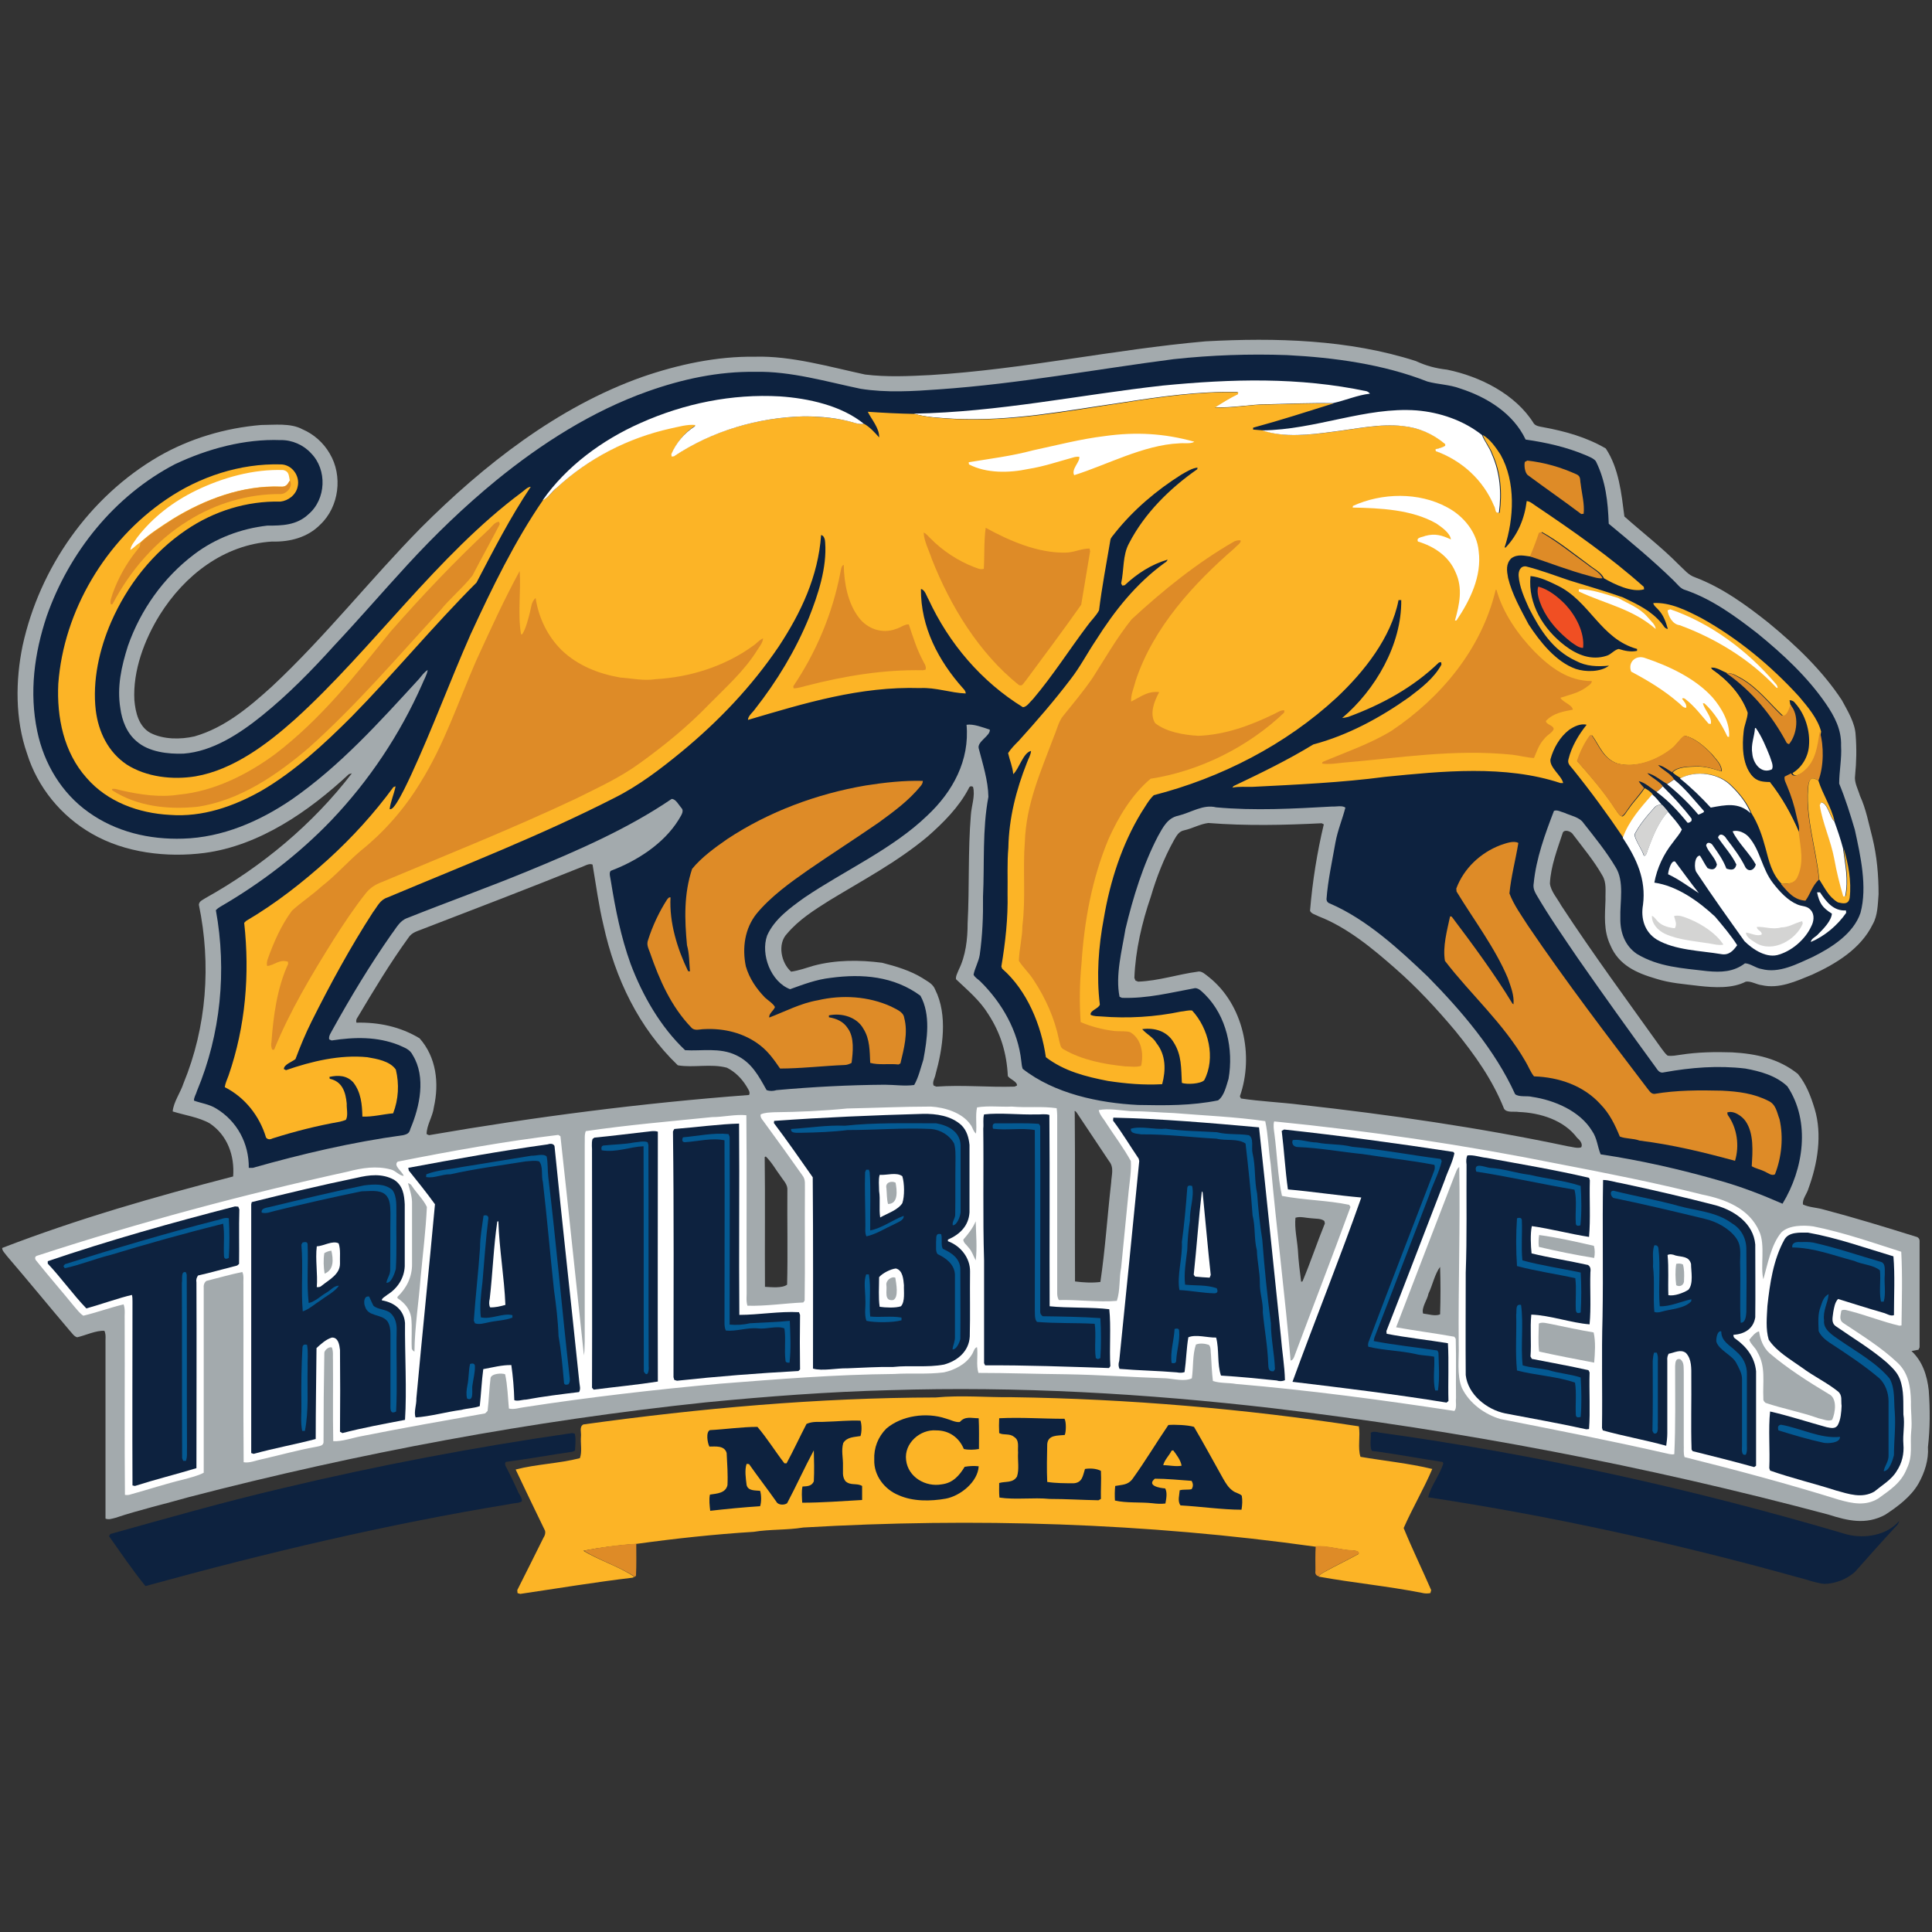 <svg xmlns:xlink="http://www.w3.org/1999/xlink" xmlns="http://www.w3.org/2000/svg" version="1.1" viewBox="0 0 200 200" height="200px" width="200px">
    
    <rect x="0" y="0" width="200" height="200" fill="#333333" stroke="none"/>
    
    <title>mcla</title>
    <desc>Created with Sketch.</desc>
    <g fill-rule="evenodd" fill="none" stroke-width="1" stroke="none" id="mcla">
        <g id="mcla_BGD">
            <g transform="translate(0, 35)" id="mcla">
                <path fill-rule="nonzero" fill="#A3AAAD" id="Shape" d="M199.665,108.939 C199.497,107.402 199.022,105.922 197.877,104.86 C198.128,104.804 198.38,104.777 198.603,104.721 L198.715,104.469 C198.715,100.838 198.715,97.207 198.715,93.575 C198.743,93.268 198.603,93.073 198.324,93.017 C195.196,92.039 192.011,91.061 188.827,90.223 C188.101,90 187.318,90 186.648,89.693 C186.536,89.162 187.067,88.575 187.207,88.045 C188.156,85.475 188.659,82.458 187.849,79.777 C187.458,78.492 186.983,77.235 186.117,76.173 C184.134,74.581 181.788,74.078 179.302,73.939 C177.542,73.883 175.726,73.911 173.966,74.19 C173.547,74.246 173.045,74.358 172.626,74.274 C172.374,74.078 172.179,73.771 171.983,73.52 C168.492,68.631 164.916,63.771 161.62,58.743 C161.229,58.017 160.531,57.263 160.447,56.453 C160.531,54.665 161.229,52.877 161.788,51.173 C162.011,50.81 162.682,51.089 162.849,51.397 C163.883,52.765 165.028,54.134 165.866,55.615 C166.341,56.397 166.173,57.235 166.201,58.128 C166.145,59.777 165.978,61.313 166.704,62.849 C167.57,64.916 169.413,65.726 171.425,66.313 C172.905,66.788 174.385,66.872 175.922,67.067 C177.458,67.235 179.33,67.346 180.726,66.62 C181.257,66.536 181.844,66.927 182.374,66.983 C184.19,67.402 185.95,66.564 187.598,65.894 C190.056,64.777 192.626,63.212 193.855,60.698 C194.385,59.777 194.385,58.631 194.469,57.57 C194.469,55.615 194.302,53.631 193.827,51.704 C193.436,50.223 193.184,48.771 192.542,47.374 C192.346,46.704 191.927,45.978 192.039,45.279 C192.179,43.883 192.207,42.486 192.095,41.089 C192.039,39.832 191.257,38.575 190.67,37.486 C188.659,34.413 185.894,31.788 183.073,29.469 C180.754,27.626 178.296,25.838 175.503,24.777 C174.749,24.525 174.358,23.966 173.771,23.436 C172.011,21.648 170,20.112 168.156,18.464 C167.849,16.089 167.598,13.492 166.229,11.425 C164.218,10.251 162.011,9.637 159.721,9.218 C159.413,9.162 158.966,9.106 158.771,8.827 C156.899,5.81 153.212,3.966 149.804,3.268 C148.603,3.128 147.654,2.877 146.564,2.374 C139.609,0.14 132.039,-0.056 124.804,0.335 C115.279,1.173 105.95,3.24 96.313,3.827 C94.106,3.939 91.788,4.05 89.553,3.771 C85.922,2.989 81.899,1.816 78.156,1.927 C74.19,1.872 70.196,2.737 66.48,4.022 C57.737,7.123 50.084,13.128 43.575,19.637 C38.38,24.916 33.659,30.922 28.156,36.061 C25.81,38.184 23.268,40.335 20.14,41.229 C18.687,41.564 16.927,41.564 15.559,40.866 C14.358,40.196 14.022,38.743 13.911,37.486 C13.743,34.441 14.944,31.229 16.536,28.659 C19.106,24.553 23.184,21.369 28.156,21.061 C30,21.117 31.844,20.642 33.156,19.302 C35.112,17.458 35.503,14.246 34.134,11.955 C33.492,10.838 32.486,9.944 31.313,9.441 C30.084,8.771 28.408,8.994 27.039,8.994 C23.324,9.302 19.637,10.391 16.397,12.263 C9.246,16.425 4.106,23.771 2.346,31.816 C1.592,35.447 1.564,39.469 2.793,42.989 C3.883,46.508 6.341,49.497 9.525,51.313 C12.961,53.296 17.291,53.799 21.173,53.296 C26.872,52.542 32.011,48.966 36.117,45.14 L36.425,45.056 C32.374,50.335 27.095,54.721 21.285,57.961 C21.006,58.156 20.615,58.268 20.587,58.659 C21.872,64.832 21.397,71.313 18.994,77.151 C18.687,78.101 17.961,79.078 17.877,80.056 C19.106,80.447 20.559,80.642 21.704,81.285 C23.547,82.514 24.302,84.637 24.134,86.788 C16.034,88.883 8.045,91.173 0.223,94.19 C0.223,94.497 0.531,94.749 0.698,95 C2.905,97.57 5.028,100.168 7.207,102.737 C7.43,102.961 7.654,103.352 7.989,103.436 C8.855,103.24 9.944,102.709 10.81,102.765 C11.006,103.184 10.894,103.715 10.922,104.162 C10.922,110.168 10.922,116.201 10.922,122.207 C11.285,122.346 11.592,122.207 11.955,122.123 C14.469,121.285 17.039,120.698 19.581,119.972 C37.123,115.419 55.084,112.067 73.101,110.168 C79.413,109.553 85.726,109.078 92.067,108.911 C105.391,108.492 118.547,109.246 131.788,110.782 C151.173,113.073 170.419,116.76 189.274,121.788 C191.285,122.43 193.156,122.877 195.14,121.816 C196.425,120.978 197.821,119.944 198.603,118.575 C199.246,117.43 199.665,116.117 199.581,114.804 C199.804,112.849 199.804,110.894 199.665,108.939 Z M77.542,78.352 C66.425,79.19 55.391,80.615 44.413,82.514 L44.162,82.402 C44.162,81.48 44.804,80.559 44.916,79.609 C45.475,77.123 45.168,74.441 43.436,72.486 C41.453,71.285 39.218,70.81 36.899,70.866 C36.844,70.67 36.872,70.503 37.039,70.279 C38.687,67.514 40.363,64.721 42.263,62.095 C42.654,61.48 43.24,61.397 43.827,61.145 C49.134,59.106 54.804,56.927 60.084,54.804 C60.447,54.693 60.95,54.33 61.341,54.497 C61.704,56.62 61.983,58.771 62.486,60.838 C63.687,66.285 66.117,71.397 70.168,75.279 C71.76,75.559 73.603,75.084 75.251,75.531 C76.089,75.95 76.76,76.62 77.263,77.43 C77.43,77.737 77.709,78.045 77.542,78.352 Z M81.48,97.989 C80.95,98.38 79.832,98.24 79.19,98.212 C79.162,93.743 79.218,89.246 79.162,84.777 L79.274,84.721 C79.888,85.307 80.307,86.089 80.81,86.76 C81.117,87.235 81.564,87.626 81.508,88.24 C81.48,91.48 81.564,94.777 81.48,97.989 Z M105.028,77.486 C102.318,77.57 99.637,77.291 96.927,77.486 L96.648,77.374 C96.48,77.011 96.788,76.592 96.844,76.229 C97.598,73.52 98.128,70.084 96.816,67.458 C96.564,66.816 96.034,66.62 95.503,66.257 C94.246,65.475 92.737,65.028 91.313,64.665 C88.966,64.358 86.508,64.358 84.218,64.972 C83.464,65.196 82.682,65.475 81.899,65.587 C80.866,64.693 80.447,62.709 81.48,61.648 C82.709,60.196 84.274,59.218 85.866,58.212 C89.358,56.089 92.905,54.218 96.034,51.592 C97.654,50.168 99.274,48.547 100.279,46.62 C100.363,46.397 100.503,46.341 100.726,46.453 C100.978,47.374 100.559,48.436 100.503,49.385 C100.196,53.073 100.363,56.872 100.168,60.587 C100.168,62.207 99.972,63.939 99.246,65.391 C99.134,65.698 98.911,66.061 98.966,66.369 C100.168,67.514 101.425,68.547 102.318,70 C103.603,71.983 104.218,74.05 104.33,76.397 C104.553,76.732 105.307,76.955 105.279,77.374 L105.028,77.486 Z M115.028,87.43 C114.637,90.81 114.413,94.358 113.911,97.709 C113.045,97.821 112.151,97.765 111.285,97.654 C111.257,91.844 111.313,86.006 111.257,80.196 C111.201,79.972 111.285,79.944 111.453,80.168 C112.57,81.844 113.687,83.52 114.804,85.196 C115.363,85.866 115.056,86.648 115.028,87.43 Z M134.832,97.654 L134.693,97.682 C134.553,96.592 134.413,95.503 134.358,94.413 C134.274,93.324 133.994,92.151 134.106,91.061 C134.609,90.894 135.223,91.089 135.754,91.117 C136.173,91.173 136.76,91.117 137.095,91.397 L137.151,91.648 C136.341,93.631 135.67,95.67 134.832,97.654 Z M149.078,101.061 C148.575,101.285 147.849,101.034 147.318,100.978 C147.123,100.363 147.765,99.553 147.877,98.911 C148.296,98.045 148.52,96.899 149.078,96.145 C149.134,97.793 149.134,99.441 149.078,101.061 Z M163.687,83.771 C163.268,83.911 162.737,83.715 162.291,83.659 C153.156,81.732 143.883,80.391 134.609,79.358 C132.57,79.106 130.503,79.022 128.464,78.715 L128.352,78.492 C129.832,74.274 128.715,68.994 125.14,66.145 C124.832,65.922 124.413,65.475 123.994,65.587 C121.899,65.866 119.972,66.536 117.821,66.62 L117.542,66.508 L117.43,66.229 C117.542,63.38 118.212,60.503 119.134,57.821 C119.721,55.81 120.503,53.827 121.508,52.011 C121.788,51.536 122.011,51.061 122.598,50.95 C123.464,50.754 124.218,50.307 125.084,50.196 C128.966,50.503 132.905,50.419 136.816,50.223 L137.039,50.335 C136.341,53.268 135.866,56.257 135.615,59.274 C135.726,59.609 136.229,59.693 136.508,59.86 C139.469,61.006 142.123,63.212 144.469,65.279 C146.704,67.235 148.715,69.413 150.642,71.704 C152.682,74.218 154.497,76.76 155.698,79.777 C155.978,80.223 156.76,80.028 157.235,80.112 C159.441,80.196 161.899,80.95 163.268,82.793 C163.547,83.017 163.883,83.436 163.687,83.771 Z"></path>
                <path fill-rule="nonzero" fill="#0D223F" id="Shape" d="M133.24,1.76 C138.128,2.011 143.212,2.709 147.765,4.497 C148.883,4.804 150.056,4.804 151.173,5.223 C153.939,6.117 156.648,7.793 157.933,10.503 C160.084,10.81 162.179,11.285 164.162,12.123 C164.525,12.291 164.944,12.43 165.196,12.737 C166.229,14.804 166.453,16.955 166.536,19.218 C168.827,21.117 171.089,22.989 173.24,25.084 C173.659,25.475 173.939,25.95 174.497,26.089 C177.263,27.039 179.693,28.827 181.955,30.587 C184.525,32.682 187.095,35.056 188.994,37.821 C189.916,39.162 190.642,40.531 190.587,42.207 C190.67,43.52 190.391,44.832 190.391,46.117 C191.034,47.682 191.536,49.274 192.011,50.894 C192.598,53.575 193.324,56.816 192.598,59.497 C191.872,61.648 189.637,63.073 187.682,64.05 C186.061,64.777 184.162,65.81 182.346,65.307 C181.76,65.223 181.229,64.749 180.642,64.721 C179.469,65.615 178.184,65.67 176.732,65.531 C174.162,65.223 171.704,65.112 169.441,63.743 C168.212,62.905 167.709,61.508 167.737,60.056 C167.682,58.38 168.184,56.229 167.235,54.749 C166.285,53.156 165.084,51.676 163.939,50.223 C163.52,49.581 162.598,49.441 161.927,49.134 C161.592,49.05 161.201,48.799 160.866,48.939 C159.944,51.341 159.022,53.855 158.771,56.425 C158.687,56.899 158.827,57.235 159.05,57.626 C160.391,59.916 161.872,62.039 163.352,64.218 C165.978,67.989 168.659,71.732 171.369,75.447 C171.592,75.754 171.788,76.145 172.263,76.006 C175.056,75.503 177.849,75.279 180.67,75.615 C182.207,75.894 183.855,76.341 185.028,77.458 C187.458,81.117 186.704,86.034 184.525,89.609 C182.346,88.659 180.196,87.821 177.877,87.179 C173.883,86.034 169.804,85.112 165.698,84.497 C165.363,83.687 165.335,82.821 164.804,82.067 C163.547,80 160.894,78.883 158.603,78.547 C158.101,78.408 157.263,78.603 156.844,78.268 C154.777,73.715 151.285,69.637 147.793,66.089 C144.832,63.268 141.508,60.196 137.709,58.547 C137.458,58.464 137.346,58.324 137.318,58.101 C137.458,56.145 137.905,54.162 138.24,52.235 C138.464,50.978 138.966,49.804 139.274,48.603 C138.939,48.352 138.324,48.52 137.905,48.492 C133.939,48.715 129.86,48.939 125.894,48.575 C124.553,48.24 123.324,49.106 121.983,49.441 C120.866,49.665 120.391,50.642 119.888,51.536 C118.324,54.525 117.291,57.905 116.508,61.173 C116.145,63.38 115.447,65.978 115.894,68.184 L116.145,68.296 C118.799,68.38 121.117,67.765 123.715,67.291 C124.134,67.291 124.469,67.709 124.749,67.961 C126.983,70.196 127.709,73.631 127.179,76.676 C126.955,77.374 126.732,78.464 126.089,78.911 C123.352,79.469 120.615,79.441 117.821,79.385 C113.771,79.19 109.134,78.212 105.866,75.642 C105.782,75.391 105.754,75.14 105.726,74.86 C105.391,71.704 103.715,68.799 101.48,66.592 C101.257,66.369 100.922,66.201 100.782,65.894 C100.922,65.196 101.313,64.553 101.425,63.827 C101.704,61.844 101.788,59.832 101.76,57.821 C101.927,54.385 101.676,50.894 102.318,47.486 C102.291,45.81 101.732,44.078 101.313,42.458 C101.145,41.76 102.57,41.145 102.458,40.531 C101.76,40.307 100.782,39.916 100.056,40.028 C100.391,43.715 98.631,46.955 96.006,49.413 C92.43,52.877 87.374,55.14 83.296,57.905 C81.816,58.966 80.168,60.14 79.413,61.844 C78.715,63.799 79.804,66.648 81.788,67.402 C83.184,66.899 84.497,66.397 85.978,66.229 C89.274,65.782 92.542,66.061 95.279,68.073 C96.369,70.028 95.978,72.598 95.587,74.693 C95.307,75.559 95.084,76.536 94.637,77.318 C93.659,77.458 92.598,77.291 91.592,77.291 C87.821,77.318 84.134,77.514 80.391,77.849 C80.028,77.961 79.665,77.961 79.358,77.849 C78.547,76.397 77.821,75 76.229,74.246 C74.525,73.408 72.598,73.827 70.922,73.715 C68.38,71.313 66.508,68.045 65.279,64.777 C64.274,61.983 63.715,59.162 63.24,56.229 C63.212,55.922 62.989,55.335 63.24,55.14 C65.922,54.134 68.715,52.346 70.251,49.86 C70.419,49.525 70.894,48.994 70.531,48.631 C70.279,48.352 69.944,47.682 69.525,47.709 C64.972,50.81 59.749,53.073 54.665,55.168 C50.531,56.872 46.313,58.38 42.179,60.028 C41.369,60.307 41.034,61.061 40.531,61.704 C38.324,64.86 36.313,68.184 34.441,71.564 C34.274,71.899 33.994,72.235 34.078,72.598 L34.33,72.709 C36.704,72.346 39.022,72.291 41.285,73.184 C41.872,73.464 42.43,73.603 42.737,74.246 C44.106,76.48 43.464,79.553 42.486,81.844 C42.374,82.291 42.207,82.402 41.732,82.514 C36.425,83.24 31.313,84.441 26.173,85.894 L25.754,85.894 C25.782,83.38 24.553,81.061 22.374,79.749 C21.648,79.302 20.866,79.218 20.084,78.939 C20.056,78.603 20.307,78.268 20.391,77.933 C22.849,72.067 23.492,65.475 22.346,59.218 C22.486,59.078 22.626,58.966 22.821,58.855 C27.011,56.425 30.922,53.436 34.302,49.916 C38.212,45.81 41.397,41.034 43.687,35.866 C43.883,35.363 44.19,34.888 44.274,34.358 C43.911,34.581 43.659,34.944 43.38,35.279 C39.274,39.749 35.223,44.274 30.196,47.765 C26.872,50.028 23.017,51.704 18.939,51.816 C15.447,51.927 12.011,51.117 9.162,49.078 C6.369,47.095 4.553,44.05 3.855,40.698 C3.017,36.676 3.547,32.654 4.832,28.799 C7.151,22.179 11.844,16.313 18.128,13.045 C21.508,11.453 25.307,10.419 29.05,10.559 C30.223,10.531 31.425,11.061 32.207,11.927 C33.883,13.631 33.771,16.676 31.927,18.24 C30.698,19.385 29.218,19.413 27.654,19.413 C24.944,19.721 22.291,20.726 20.112,22.374 C16.927,24.777 14.553,28.128 13.24,31.872 C12.57,33.994 12.095,36.089 12.458,38.324 C12.626,39.581 13.128,40.894 14.134,41.732 C15.391,42.849 17.402,43.073 18.994,43.017 C22.011,42.793 24.804,40.95 27.095,39.106 C29.832,36.899 32.263,34.413 34.609,31.816 C37.179,29.078 39.637,26.229 42.179,23.464 C45.028,20.363 48.073,17.43 51.341,14.749 C56.034,10.922 61.285,7.57 67.011,5.531 C70.615,4.246 74.358,3.436 78.212,3.492 C81.844,3.408 85.615,4.525 89.106,5.251 C91.76,5.67 94.525,5.503 97.207,5.307 C105.559,4.721 113.324,3.24 121.508,2.179 C125.419,1.76 129.302,1.62 133.24,1.76 Z"></path>
                <path fill-rule="nonzero" fill="#FFFFFF" id="Shape" d="M141.48,5.503 C141.62,5.559 141.732,5.642 141.816,5.754 C140.531,5.894 139.274,6.453 137.989,6.732 C135.726,6.704 133.52,6.788 131.257,6.844 C129.469,6.844 127.514,7.263 125.726,7.151 C126.508,6.676 127.291,6.173 128.101,5.782 L128.128,5.587 C124.162,5.475 120.056,6.061 116.117,6.676 C110.251,7.514 104.777,8.631 98.799,8.352 C97.43,8.268 95.894,8.212 94.581,7.821 C103.408,7.654 111.62,5.894 120.335,4.916 C127.514,4.218 134.469,4.022 141.48,5.503 Z"></path>
                <path fill-rule="nonzero" fill="#FCB426" id="Shape" d="M128.184,5.615 L128.156,5.81 C127.318,6.201 126.536,6.704 125.782,7.179 C127.57,7.291 129.525,6.844 131.313,6.872 C133.575,6.816 135.754,6.732 138.045,6.76 C135.279,7.626 132.514,8.52 129.721,9.274 L129.721,9.469 C130.056,9.497 130.419,9.525 130.754,9.553 C132.989,10.335 135.726,10 138.045,9.693 C140.391,9.413 142.961,8.827 145.307,9.106 C146.927,9.302 148.436,9.916 149.693,10.978 L149.693,11.145 C149.385,11.341 149.05,11.397 148.687,11.508 L148.715,11.704 C151.425,12.682 153.631,14.693 154.749,17.374 C154.944,17.654 154.804,18.156 155.251,18.073 C155.531,16.006 155.363,13.939 154.525,12.039 C154.274,11.313 153.743,10.726 153.492,10.028 C154.274,10.475 154.86,11.341 155.335,12.067 C156.927,14.888 156.732,18.687 155.754,21.676 L155.866,21.676 C157.123,20.363 157.821,18.687 158.045,16.872 C158.408,16.899 158.687,17.179 158.994,17.374 C162.821,19.944 166.732,22.682 170.168,25.754 L170.196,26.006 C168.939,26.369 167.151,25.503 166.034,24.86 C165.754,24.218 164.944,23.855 164.413,23.408 C162.849,22.263 161.313,21.006 159.637,20.084 L159.441,20.168 C159.162,21.006 158.855,21.816 158.547,22.626 C157.793,22.542 157.123,22.318 156.453,22.793 C155.866,23.38 155.978,24.078 156.117,24.832 C156.536,26.536 157.43,28.101 158.24,29.637 C159.413,31.425 161.061,33.52 163.128,34.246 C164.134,34.581 165.698,34.581 166.564,33.911 C165.363,34.022 164.218,33.994 163.128,33.408 C160.726,32.291 159.441,30.223 158.268,27.933 C157.793,26.872 157.291,25.754 157.207,24.609 C157.179,24.134 157.374,23.575 157.961,23.631 C159.497,24.022 160.978,24.581 162.458,25.084 C164.358,25.67 166.117,26.173 168.017,26.844 C169.525,27.57 170.922,28.212 172.011,29.525 C172.235,29.777 172.291,30.056 172.654,30.112 C172.458,29.413 172.207,28.687 171.704,28.156 C171.536,27.933 171.201,27.737 171.145,27.43 C172.877,27.318 174.637,28.212 176.145,28.994 C179.916,31.089 183.324,33.911 186.229,37.095 C187.123,38.156 188.156,39.358 188.52,40.726 C188.296,42.235 188.128,43.799 186.844,44.804 C186.564,45.056 185.782,45.559 185.559,45.028 C186.536,44.441 187.179,43.352 187.263,42.207 C187.402,40.67 186.872,38.939 185.838,37.793 C185.698,37.598 185.559,37.514 185.363,37.514 L185.447,37.961 C185.335,38.324 185.084,39.302 184.525,39.05 C183.184,37.793 181.983,36.201 180.279,35.223 C179.777,34.972 179.413,34.665 178.827,34.693 C178.324,34.497 177.765,34.106 177.235,34.106 L177.263,34.302 C178.855,35.391 180.335,36.955 180.978,38.827 C180.95,39.497 180.615,40.112 180.559,40.782 C180.391,42.207 180.419,44.106 181.369,45.279 C181.872,45.894 182.486,45.95 183.24,45.95 C184.497,47.514 185.503,49.33 186.285,51.173 C186.508,52.765 186.899,54.358 186.117,55.866 C185.726,56.564 185.14,56.453 184.441,56.508 C183.408,55.447 183.128,54.162 182.765,52.793 C182.43,51.536 182.011,50.307 181.313,49.19 C180.922,48.184 180.14,47.179 179.358,46.425 C178.073,45.028 175.642,44.693 173.994,45.559 C173.715,45.391 173.408,45.196 173.156,44.972 C173.631,44.385 174.804,44.385 175.503,44.358 C176.48,44.302 177.318,44.581 178.212,44.86 C178.324,44.19 177.57,43.52 177.179,43.017 C176.425,42.263 175.475,41.397 174.413,41.173 C173.911,41.508 173.547,42.151 173.045,42.542 C171.536,43.715 169.358,44.553 167.458,44.05 C166.006,43.547 165.615,42.235 164.832,41.145 L164.637,41.145 C164.05,41.927 163.603,42.877 163.296,43.799 C164.693,45.391 166.089,46.983 167.235,48.771 C167.43,49.022 167.598,49.413 167.933,49.525 C168.24,49.385 168.38,48.994 168.603,48.743 C169.106,47.989 169.777,47.346 170.251,46.592 C170.587,46.76 170.866,46.955 171.089,47.235 C169.888,48.659 168.687,49.972 168.073,51.76 C166.397,49.274 164.637,46.872 162.765,44.553 C162.514,44.246 162.235,44.022 162.374,43.575 C162.682,42.291 163.436,41.034 164.246,40.028 C163.631,39.86 162.905,40.223 162.43,40.559 C161.48,41.285 160.81,42.458 160.503,43.603 C160.391,44.469 161.676,45.307 161.816,46.061 L161.536,46.061 C155.81,44.162 149.274,44.832 143.38,45.419 C138.966,46.006 134.134,46.229 129.693,46.453 C128.994,46.48 128.268,46.397 127.57,46.536 L127.709,46.369 C130.531,45.028 133.296,43.687 135.95,42.067 C139.525,41.117 142.877,39.302 145.866,37.179 C147.123,36.229 148.464,35.196 149.218,33.799 L149.19,33.547 L148.966,33.575 C146.285,36.173 143.045,37.933 139.553,39.218 C139.358,39.274 139.134,39.302 138.939,39.33 C142.374,36.425 145.112,31.732 145.056,27.123 L144.777,27.123 C144.022,31.006 141.201,34.553 138.38,37.207 C133.101,42.095 126.397,45.531 119.441,47.318 C118.911,47.821 118.547,48.52 118.156,49.106 C116.145,52.402 114.916,56.229 114.274,60.028 C113.715,62.961 113.492,66.034 113.855,68.994 C113.743,69.413 112.793,69.609 112.905,70.056 C113.268,70.223 113.603,70.196 113.994,70.223 C116.76,70.447 119.553,70.279 122.235,69.721 C122.626,69.693 123.017,69.553 123.408,69.609 C125.112,71.453 125.866,74.525 124.665,76.816 C124.33,77.207 122.821,77.291 122.346,77.095 C122.263,75.587 122.346,74.218 121.48,72.877 C120.782,71.732 119.525,71.369 118.24,71.536 C118.687,72.067 119.358,72.346 119.721,72.989 C120.698,74.218 120.698,75.782 120.307,77.235 C118.436,77.346 116.536,77.179 114.693,76.899 C112.402,76.453 110.168,75.894 108.268,74.441 C107.793,71.117 106.313,67.514 103.743,65.279 L103.659,65.056 C104.078,62.57 104.358,60.056 104.302,57.514 C104.33,55.922 104.246,54.33 104.385,52.765 C104.441,49.693 105.196,46.76 106.313,43.939 C106.453,43.547 106.704,43.156 106.732,42.737 C105.922,42.905 105.475,44.637 104.888,45.14 C104.832,44.385 104.525,43.715 104.358,42.961 C104.665,42.486 105.056,42.095 105.447,41.704 C107.318,39.637 109.134,37.542 110.81,35.335 C111.816,34.05 112.542,32.626 113.464,31.257 C115.391,28.212 117.598,25.419 120.559,23.268 C120.726,23.184 120.838,23.045 120.866,22.933 C119.162,23.436 117.709,24.385 116.425,25.587 L116.173,25.615 L116.061,25.391 C116.369,23.994 116.201,22.486 116.872,21.257 C118.464,18.156 121.089,15.559 123.939,13.575 L123.966,13.408 C123.38,13.464 122.793,13.855 122.291,14.134 C119.721,15.754 117.346,17.765 115.447,20.14 C115.279,20.391 114.972,20.642 114.944,20.922 C114.525,23.38 114.078,25.726 113.771,28.184 C113.464,28.771 112.933,29.246 112.542,29.804 C110.67,32.291 108.966,34.972 106.955,37.346 C106.648,37.626 106.313,38.184 105.894,38.212 C101.592,35.559 98.24,31.62 96.117,27.039 C95.922,26.732 95.754,26.034 95.335,25.978 C95.307,29.916 97.151,33.408 99.693,36.257 C99.86,36.425 99.972,36.592 99.972,36.788 C98.408,36.732 96.872,36.145 95.251,36.229 C89.022,36.034 83.296,37.793 77.43,39.525 C77.43,39.106 77.933,38.743 78.156,38.408 C80.419,35.531 82.346,32.346 83.743,28.939 C84.693,26.536 85.615,23.771 85.419,21.145 C85.419,20.894 85.307,20.419 85,20.391 C84.693,24.665 82.933,28.408 80.615,31.927 C77.821,36.061 74.413,39.637 70.559,42.821 C68.38,44.609 66.117,46.341 63.603,47.598 C56.006,51.48 47.961,54.609 40.112,57.905 C39.33,58.156 39.078,58.827 38.603,59.441 C36.257,63.073 34.19,66.872 32.263,70.726 C31.62,72.011 31.089,73.296 30.587,74.637 C30.251,74.916 29.385,75.196 29.385,75.67 L29.609,75.782 C32.263,74.86 35.196,74.162 38.017,74.441 C38.994,74.609 40.363,74.832 40.978,75.726 C41.341,77.235 41.257,78.799 40.698,80.251 C39.693,80.335 38.52,80.642 37.514,80.587 C37.486,79.33 37.374,78.073 36.564,77.039 C35.894,76.313 35,76.285 34.106,76.48 L34.134,76.676 C35.447,76.955 35.782,78.073 35.894,79.246 C35.866,79.749 36.061,80.475 35.81,80.922 C35.615,81.006 35.419,81.061 35.196,81.117 C32.821,81.536 30.503,82.123 28.212,82.849 C27.933,82.989 27.709,82.961 27.542,82.765 C26.872,80.531 25.363,78.603 23.268,77.542 C23.324,77.123 23.52,76.732 23.659,76.341 C25.419,71.257 25.866,65.866 25.279,60.531 L25.475,60.335 C28.52,58.547 31.341,56.341 33.966,53.966 C36.453,51.704 38.743,49.19 40.726,46.48 L40.95,46.397 C40.81,47.151 40.419,48.017 40.335,48.771 C40.642,48.799 40.866,48.38 41.034,48.156 C41.62,47.235 42.095,46.201 42.57,45.196 C44.777,40.419 46.592,35.475 48.715,30.67 C50.922,25.894 53.268,21.034 56.257,16.704 C56.844,16.453 57.207,15.81 57.737,15.391 C61.034,12.346 65.112,10.251 69.497,9.274 C70.307,9.106 71.229,8.827 72.067,8.911 L72.011,9.05 C70.922,9.721 70.084,10.754 69.581,11.927 L69.609,12.179 L69.86,12.151 C73.743,9.581 78.52,8.212 83.24,8.101 C85.028,8.128 86.872,8.268 88.575,8.799 C88.855,8.883 89.162,8.911 89.469,8.883 C90.084,9.246 90.531,9.749 91.006,10.279 C91.061,9.358 90.196,8.38 89.832,7.626 C91.425,7.737 93.101,7.821 94.693,7.849 C96.006,8.24 97.542,8.296 98.911,8.38 C104.888,8.659 110.363,7.57 116.229,6.704 C120.112,6.089 124.218,5.503 128.184,5.615 Z"></path>
                <path fill-rule="nonzero" fill="#FFFFFF" id="Shape" d="M80.726,6.034 C83.659,6.229 87.123,6.983 89.441,8.883 C89.134,8.911 88.855,8.883 88.547,8.799 C86.844,8.268 85,8.101 83.212,8.101 C78.492,8.212 73.715,9.609 69.777,12.235 L69.525,12.263 L69.497,12.011 C70,10.838 70.838,9.832 71.927,9.134 L71.983,8.994 C71.145,8.911 70.223,9.19 69.413,9.358 C65.028,10.335 60.95,12.43 57.654,15.475 C57.123,15.866 56.76,16.536 56.173,16.788 C58.659,13.24 62.374,10.531 66.285,8.799 C70.838,6.76 75.782,5.754 80.726,6.034 Z"></path>
                <path fill-rule="nonzero" fill="#FFFFFF" id="Shape" d="M146.648,7.486 C149.05,7.682 151.508,8.52 153.408,10.028 C153.687,10.726 154.19,11.313 154.441,12.039 C155.279,13.939 155.447,16.006 155.168,18.073 C154.721,18.156 154.86,17.654 154.665,17.374 C153.547,14.693 151.341,12.682 148.631,11.704 L148.603,11.508 C148.966,11.397 149.302,11.341 149.609,11.145 L149.609,10.978 C148.352,9.916 146.872,9.274 145.223,9.106 C142.877,8.827 140.307,9.413 137.961,9.693 C135.67,10 132.905,10.335 130.67,9.553 C136.173,9.497 141.397,7.095 146.648,7.486 Z"></path>
                <path fill-rule="nonzero" fill="#FFFFFF" id="Shape" d="M123.631,10.726 C123.296,10.978 122.486,10.838 122.067,10.894 C118.38,11.061 114.581,13.128 111.201,14.19 C110.866,13.575 111.816,12.821 111.732,12.291 C111.508,12.263 111.285,12.291 111.034,12.374 C109.497,12.793 108.045,13.296 106.453,13.547 C104.497,13.966 102.123,14.022 100.307,13.073 L100.279,12.849 C102.486,12.486 104.749,12.207 106.927,11.62 C109.413,11.089 111.844,10.447 114.385,10.14 C117.598,9.693 120.531,9.86 123.631,10.726 Z"></path>
                <path fill-rule="nonzero" fill="#DE8B27" id="Shape" d="M157.849,12.821 L158.101,12.682 C159.916,12.877 161.62,13.38 163.268,14.134 C163.659,14.358 163.547,14.693 163.631,15.084 C163.743,16.089 164.05,17.179 163.939,18.184 L163.687,18.212 C161.872,16.844 159.972,15.531 158.128,14.162 C157.849,13.883 157.765,13.212 157.849,12.821 Z"></path>
                <path fill-rule="nonzero" fill="#FCB426" id="Shape" d="M29.05,13.073 C30.223,13.073 31.089,14.274 30.81,15.391 C30.642,16.229 29.832,16.844 29.022,16.927 C25.559,16.844 22.151,17.905 19.274,19.86 C15.81,22.207 13.184,25.559 11.508,29.385 C10.279,32.207 9.553,35.475 9.916,38.547 C10.196,40.782 11.201,42.849 13.101,44.134 C15.14,45.447 17.877,45.754 20.251,45.363 C24.134,44.693 27.654,42.039 30.531,39.469 C38.492,32.263 45.279,22.458 53.994,15.978 C54.274,15.782 54.581,15.419 54.944,15.391 C52.793,18.603 51.117,21.899 49.33,25.307 C44.86,29.777 40.838,34.665 36.397,39.19 C33.575,42.011 30.503,44.86 27.039,46.872 C24.162,48.492 20.95,49.609 17.598,49.358 C14.358,49.19 11.117,48.017 8.966,45.531 C6.592,42.877 5.866,39.246 6.034,35.782 C6.592,28.212 10.95,20.95 17.207,16.704 C20.67,14.33 24.888,12.961 29.05,13.073 Z"></path>
                <path fill-rule="nonzero" fill="#FFFFFF" id="Shape" d="M29.33,13.659 C29.944,13.799 29.888,14.246 30,14.749 C29.749,15.168 29.609,15.419 29.05,15.363 C25.084,15.223 21.201,16.676 17.877,18.715 C16.704,19.469 15.503,20.223 14.497,21.173 C14.134,21.369 13.855,21.732 13.492,21.927 C13.547,21.453 13.966,21.006 14.218,20.615 C15.838,18.52 17.933,16.927 20.279,15.782 C23.045,14.441 26.229,13.547 29.33,13.659 Z"></path>
                <path fill-rule="nonzero" fill="#DE8B27" id="Shape" d="M30,14.749 C30.391,15.335 29.665,16.145 29.05,16.145 C25.67,16.117 22.318,17.123 19.469,18.911 C16.117,20.978 13.464,24.078 11.648,27.542 L11.48,27.57 C11.341,27.235 11.564,26.816 11.648,26.48 C12.207,24.916 13.017,23.436 14.05,22.123 C14.274,21.816 14.553,21.62 14.525,21.201 C15.531,20.251 16.76,19.497 17.905,18.743 C21.229,16.704 25.112,15.223 29.078,15.391 C29.609,15.419 29.749,15.168 30,14.749 Z"></path>
                <path fill-rule="nonzero" fill="#FFFFFF" id="Shape" d="M149.804,17.514 C151.508,18.408 152.905,20.112 153.073,22.067 C153.408,24.637 152.179,27.151 150.782,29.218 L150.615,29.246 C151.089,27.542 151.453,25.894 150.67,24.218 C149.972,22.57 148.464,21.564 146.788,21.061 C146.564,20.615 147.263,20.615 147.542,20.475 C148.575,20.196 149.274,20.419 150.196,20.838 C150.112,20.168 149.218,19.553 148.687,19.19 C146.145,17.737 142.849,17.598 140.028,17.542 L140.056,17.374 C143.045,16.006 146.872,15.922 149.804,17.514 Z"></path>
                <path fill-rule="nonzero" fill="#DE8B27" id="Shape" d="M51.676,19.022 L51.732,19.274 C50.81,21.061 49.832,22.793 48.911,24.581 C47.905,25.866 46.592,26.927 45.559,28.212 C41.089,33.073 36.955,37.933 32.039,42.346 C28.715,45.196 24.832,47.877 20.419,48.52 C17.402,48.827 14.218,48.492 11.62,46.816 L11.592,46.676 C11.927,46.592 12.318,46.788 12.654,46.844 C14.525,47.263 16.564,47.57 18.492,47.263 C22.151,46.927 25.642,45.168 28.547,43.017 C33.268,39.385 36.76,34.944 40.447,30.363 C43.715,26.648 47.095,23.073 50.726,19.693 C50.95,19.441 51.285,18.994 51.676,19.022 Z"></path>
                <path fill-rule="nonzero" fill="#DE8B27" id="Shape" d="M102.039,19.637 C104.525,21.006 107.458,22.263 110.307,22.207 C111.145,22.207 112.011,21.76 112.793,21.788 L112.849,22.067 C112.542,23.911 112.235,25.754 111.927,27.598 C110.084,30.223 108.073,32.905 106.173,35.475 C105.95,35.698 105.838,36.117 105.447,35.894 C101.313,32.57 98.38,27.737 96.453,22.849 C96.173,21.983 95.67,21.061 95.615,20.14 C95.894,20.223 96.089,20.531 96.313,20.726 C97.57,22.011 99.19,23.073 100.866,23.715 C101.201,23.827 101.48,23.994 101.844,23.883 C101.927,22.486 101.844,21.061 102.039,19.637 Z"></path>
                <path fill-rule="nonzero" fill="#DE8B27" id="Shape" d="M159.302,20.168 L159.497,20.084 C161.173,21.034 162.709,22.291 164.274,23.408 C164.804,23.855 165.615,24.218 165.894,24.86 C165.419,24.916 164.944,24.721 164.497,24.609 C162.402,24.05 160.419,23.268 158.38,22.598 C158.715,21.816 159.022,21.006 159.302,20.168 Z"></path>
                <path fill-rule="nonzero" fill="#DE8B27" id="Shape" d="M128.436,20.95 C128.464,21.257 128.017,21.48 127.849,21.704 C123.547,25.419 119.385,29.972 117.57,35.447 C117.402,36.145 117.039,36.927 117.095,37.626 C118.073,37.151 118.799,36.508 120,36.648 C119.497,37.57 118.966,38.883 119.581,39.86 C120.726,40.782 122.598,41.089 124.05,41.173 C126.844,41.061 129.441,40.112 131.955,38.883 C132.263,38.743 132.626,38.464 132.961,38.547 L132.933,38.771 C129.218,42.318 124.19,44.832 119.106,45.615 C117.179,47.235 115.754,49.609 114.749,51.872 C113.045,55.95 112.235,60.363 111.955,64.777 C111.76,66.76 111.732,68.827 111.872,70.81 C112.989,71.285 114.19,71.592 115.391,71.732 C115.922,71.788 116.48,71.704 116.983,71.844 C118.184,72.542 118.408,74.078 118.128,75.335 C117.626,75.503 117.011,75.391 116.48,75.391 C114.302,75.168 112.039,74.749 110.112,73.631 C109.749,73.464 109.749,73.045 109.637,72.682 C109.19,70.447 108.24,68.324 106.983,66.425 C106.536,65.726 105.922,65.168 105.475,64.469 C105.503,63.24 105.838,62.067 105.838,60.838 C106.201,57.989 105.866,55.056 106.089,52.179 C106.229,48.184 107.737,44.888 109.106,41.229 C109.413,40.531 109.581,39.665 110.084,39.078 C111.117,37.793 112.179,36.536 113.128,35.14 C114.413,33.128 115.642,30.978 117.151,29.106 C120.419,26.089 123.939,23.24 127.793,21.034 C128.045,20.95 128.24,20.894 128.436,20.95 Z"></path>
                <path fill-rule="nonzero" fill="#DE8B27" id="Shape" d="M87.346,23.492 C87.374,25.335 87.765,27.458 88.911,28.939 C89.804,30.112 91.341,30.642 92.737,30.112 C93.184,30 93.631,29.609 94.078,29.637 C94.497,30.866 94.86,32.095 95.475,33.268 C95.615,33.603 95.95,33.966 95.81,34.33 L95.531,34.385 C91.48,34.302 87.43,34.972 83.52,35.978 C83.073,36.089 82.598,36.257 82.151,36.257 L82.123,36.034 C84.497,32.514 86.173,28.52 86.983,24.33 C87.039,24.106 87.095,23.464 87.346,23.492 Z"></path>
                <path fill-rule="nonzero" fill="#DE8B27" id="Shape" d="M53.799,24.106 C53.939,26.257 53.575,28.52 53.939,30.67 L54.078,30.642 C54.469,29.972 54.665,29.134 54.86,28.38 C55,27.821 55,27.318 55.447,26.899 C55.754,28.939 56.676,30.866 58.156,32.318 C59.832,33.911 61.955,34.749 64.218,35.14 C65.447,35.223 66.62,35.503 67.877,35.307 C71.425,35.112 75.056,33.966 77.933,31.872 C78.296,31.648 78.603,31.229 78.994,31.089 C78.966,31.536 78.603,31.955 78.38,32.318 C77.039,34.469 75.168,36.117 73.38,37.933 C71.229,40.168 68.799,42.151 66.285,43.966 C64.19,45.503 61.955,46.508 59.665,47.654 C53.045,50.782 46.229,53.492 39.525,56.313 C38.855,56.564 38.324,56.899 37.877,57.458 C36.676,58.966 35.587,60.615 34.553,62.235 C32.263,65.894 30,69.665 28.38,73.659 L28.184,73.659 C28.073,73.436 28.045,73.156 28.101,72.877 C28.296,70.168 28.687,67.263 29.832,64.777 L29.804,64.553 C28.911,64.274 28.436,64.916 27.654,65 C27.598,64.777 27.626,64.553 27.709,64.302 C28.324,62.57 29.106,60.782 30.223,59.274 C31.201,58.38 32.318,57.654 33.296,56.76 C34.777,55.615 35.978,54.218 37.374,53.045 C39.804,51.089 41.872,48.715 43.492,46.061 C45.978,42.095 47.402,37.737 49.274,33.436 C50.726,30.279 52.151,27.123 53.799,24.106 Z"></path>
                <path fill-rule="nonzero" fill="#0D223F" id="Shape" d="M158.436,24.637 C159.413,24.721 160.363,25.196 161.229,25.615 C164.581,27.235 165.698,31.145 169.469,32.179 L169.469,32.374 C168.799,32.514 168.184,32.374 167.57,32.179 C167.123,32.263 166.788,32.737 166.341,32.877 C164.749,33.408 163.268,32.793 162.011,31.844 C159.777,30.14 158.156,27.542 158.436,24.637 Z"></path>
                <path fill-rule="nonzero" fill="#F04F23" id="Shape" d="M159.246,25.726 C160.307,26.006 161.313,26.816 162.067,27.598 C163.128,28.743 164.05,30.475 163.883,32.067 C163.464,32.095 162.989,31.704 162.654,31.48 C161.369,30.475 160.279,29.302 159.609,27.821 C159.358,27.235 159.022,26.313 159.246,25.726 Z"></path>
                <path fill-rule="nonzero" fill="#DE8B27" id="Shape" d="M154.832,26.061 L154.916,26.061 C155.587,28.464 157.123,30.67 158.855,32.458 C160.503,34.106 162.346,35.503 164.777,35.503 C164.804,35.81 164.358,36.006 164.134,36.201 C163.324,36.76 162.458,36.927 161.536,37.235 C161.788,37.709 162.765,37.961 162.821,38.464 C161.788,38.659 160.782,38.827 160.028,39.637 C160.056,40.028 160.81,40.056 160.838,40.475 C160.698,40.866 160.14,41.089 159.888,41.453 C159.33,42.039 159.106,42.737 158.799,43.464 C158.045,43.436 157.291,43.212 156.536,43.128 C150.419,42.514 144.916,43.464 138.883,43.966 C138.212,44.05 137.542,44.134 136.872,44.05 L136.899,43.883 C139.274,42.877 141.816,42.011 144.022,40.67 C149.162,37.235 153.38,32.179 154.832,26.061 Z"></path>
                <path fill-rule="nonzero" fill="#FFFFFF" id="Shape" d="M163.436,26.006 C164.693,25.95 166.313,26.564 167.514,26.899 C168.603,27.542 169.693,27.877 170.559,28.883 C170.838,29.246 171.369,29.637 171.397,30.112 C168.994,28.017 166.229,27.542 163.436,26.229 L163.436,26.006 Z"></path>
                <path fill-rule="nonzero" fill="#FFFFFF" id="Shape" d="M172.626,28.184 L172.905,28.073 C177.123,29.525 180.922,32.374 183.799,35.754 C183.939,35.894 184.022,36.061 184.022,36.229 L183.883,36.173 C181.173,33.268 177.598,31.089 173.883,29.721 C173.156,29.637 172.709,28.827 172.626,28.184 Z"></path>
                <path fill-rule="nonzero" fill="#FFFFFF" id="Shape" d="M170.251,33.101 C172.765,33.939 175.503,35.223 177.291,37.207 C178.212,38.268 179.106,39.832 178.994,41.285 L178.827,41.257 C178.24,40 177.458,38.743 176.453,37.821 L176.285,37.793 C176.397,38.436 177.291,39.274 177.095,39.944 L176.872,39.916 C176.117,39.05 175.419,38.101 174.441,37.346 C174.274,37.235 174.162,37.263 174.134,37.346 C174.33,37.626 174.637,37.905 174.553,38.268 C174.218,38.296 173.994,37.905 173.743,37.737 C172.263,36.453 170.587,35.447 168.855,34.525 C168.492,33.547 169.33,32.793 170.251,33.101 Z"></path>
                <path fill-rule="nonzero" fill="#0D223F" id="Shape" d="M177.123,34.106 C177.654,34.134 178.212,34.525 178.715,34.693 C181.341,36.508 183.464,39.078 184.972,41.899 L185.196,42.011 C186.034,40.978 186.285,38.994 185.335,37.933 L185.251,37.486 C185.419,37.486 185.587,37.598 185.726,37.765 C186.76,38.911 187.291,40.67 187.151,42.179 C187.067,43.324 186.425,44.413 185.447,45 C185.223,45.112 185,45.223 184.777,45.335 C184.693,45.67 184.916,46.006 185.028,46.313 C185.447,47.318 185.782,48.38 186.006,49.441 C186.117,50.028 186.369,50.503 186.229,51.117 C185.447,49.274 184.441,47.486 183.184,45.894 C182.43,45.894 181.816,45.838 181.313,45.223 C180.363,44.05 180.335,42.179 180.503,40.726 C180.559,40.056 180.894,39.441 180.922,38.771 C180.279,36.927 178.799,35.335 177.207,34.246 L177.123,34.106 Z"></path>
                <path fill-rule="nonzero" fill="#DE8B27" id="Shape" d="M178.715,34.693 C179.302,34.637 179.665,34.972 180.168,35.223 C181.899,36.201 183.101,37.793 184.413,39.05 C184.972,39.274 185.223,38.296 185.335,37.961 C186.285,38.994 186.061,41.006 185.196,42.039 L184.972,41.927 C183.464,39.078 181.341,36.508 178.715,34.693 Z"></path>
                <path fill-rule="nonzero" fill="#FFFFFF" id="Shape" d="M181.676,40.363 L181.76,40.363 C182.374,41.229 182.821,42.318 183.212,43.296 C183.324,43.687 183.631,44.246 183.436,44.637 C182.318,45.168 181.48,44.022 181.397,43.017 C181.229,42.067 181.62,41.257 181.676,40.363 Z"></path>
                <path fill-rule="nonzero" fill="#DE8B27" id="Shape" d="M188.38,40.726 C188.827,42.207 188.799,44.358 188.24,45.81 C187.709,45.475 187.43,45.447 187.207,46.117 C186.76,49.302 188.017,52.933 188.296,56.061 C187.598,56.676 187.402,57.57 186.899,58.24 C185.698,58.156 185.084,57.346 184.358,56.508 C185.056,56.453 185.642,56.536 186.034,55.866 C186.788,54.33 186.397,52.765 186.201,51.173 C186.341,50.587 186.089,50.084 185.978,49.497 C185.754,48.408 185.419,47.374 185,46.369 C184.888,46.061 184.665,45.726 184.749,45.391 C184.972,45.279 185.196,45.168 185.419,45.056 C185.642,45.587 186.425,45.084 186.704,44.832 C187.989,43.799 188.128,42.235 188.38,40.726 Z"></path>
                <path fill-rule="nonzero" fill="#DE8B27" id="Shape" d="M164.581,41.117 L164.777,41.117 C165.559,42.235 165.95,43.52 167.402,44.022 C169.302,44.525 171.48,43.687 172.989,42.514 C173.52,42.151 173.855,41.48 174.358,41.145 C175.419,41.369 176.369,42.235 177.123,42.989 C177.486,43.492 178.268,44.162 178.156,44.832 C177.263,44.553 176.425,44.274 175.447,44.33 C174.749,44.358 173.575,44.358 173.101,44.944 C172.598,44.665 172.207,44.302 171.648,44.19 C172.095,44.721 172.877,45 173.296,45.67 C173.073,45.838 172.821,46.006 172.57,46.145 C171.899,45.782 171.285,45.196 170.531,45.028 C170.866,45.447 171.732,45.838 172.123,46.369 C171.955,46.592 171.732,46.816 171.48,46.955 C170.894,46.592 170.307,46.006 169.637,45.866 C169.777,46.117 170,46.341 170.196,46.564 C169.693,47.318 169.05,47.961 168.547,48.715 C168.352,48.966 168.184,49.33 167.877,49.497 C167.57,49.385 167.374,48.994 167.179,48.743 C166.006,46.955 164.637,45.363 163.24,43.771 C163.547,42.849 163.994,41.899 164.581,41.117 Z"></path>
                <path fill-rule="nonzero" fill="#FFFFFF" id="Shape" d="M179.274,46.425 C180.056,47.179 180.838,48.184 181.229,49.19 C179.972,48.017 178.631,48.324 177.095,48.603 C176.089,47.514 175.056,46.508 173.911,45.587 C175.559,44.693 177.989,45.028 179.274,46.425 Z"></path>
                <path fill-rule="nonzero" fill="#FCB426" id="Shape" d="M188.24,45.81 C188.687,47.235 189.581,48.547 189.916,50.028 C189.441,49.609 189.218,48.101 188.547,48.073 L188.436,48.324 C188.715,50.251 189.553,51.983 189.944,53.911 C190.168,55.196 190.503,56.508 190.866,57.765 L191.061,57.765 C191.425,56.034 191.061,54.469 190.838,52.765 C191.341,54.413 191.676,56.229 191.48,57.933 C191.369,58.659 190.81,58.547 190.251,58.408 C189.274,57.821 188.911,56.927 188.324,56.034 C188.045,52.905 186.788,49.274 187.235,46.089 C187.43,45.447 187.682,45.475 188.24,45.81 Z"></path>
                <path fill-rule="nonzero" fill="#DE8B27" id="Shape" d="M95.531,45.838 C95.531,46.034 95.447,46.201 95.307,46.369 C94.05,47.905 92.542,48.994 90.978,50.14 C88.547,51.816 86.061,53.408 83.631,55.084 C81.788,56.369 79.777,57.821 78.324,59.581 C77.095,61.117 76.816,63.128 77.207,65.028 C77.57,66.285 78.296,67.346 79.19,68.268 C79.525,68.575 80,68.855 80.223,69.246 C80.112,69.609 79.553,69.944 79.637,70.335 C81.313,69.693 82.877,68.855 84.665,68.547 C87.179,67.961 89.888,68.128 92.235,69.19 C92.737,69.469 93.52,69.721 93.603,70.363 C94.022,71.927 93.575,73.547 93.212,75.084 L93.017,75.196 C92.095,75.084 90.95,75.279 90.084,75.028 C90.028,73.827 90.056,72.57 89.385,71.508 C88.715,70.279 87.123,69.832 85.81,70.112 L85.81,70.307 C86.62,70.447 87.318,70.754 87.765,71.453 C88.464,72.402 88.296,73.911 88.156,75.028 C87.905,75.168 87.654,75.251 87.402,75.251 C85.307,75.335 82.849,75.615 80.754,75.615 C80.14,74.721 79.553,73.883 78.687,73.212 C77.039,71.927 74.944,71.425 72.877,71.536 C72.458,71.536 71.899,71.76 71.564,71.369 C69.469,69.19 68.268,66.453 67.291,63.631 C67.123,63.156 66.899,62.793 67.095,62.291 C67.542,60.866 68.24,59.385 69.05,58.128 C69.19,57.933 69.302,57.849 69.413,57.905 C69.274,60.503 70.112,63.212 71.229,65.531 L71.425,65.559 C71.341,64.665 71.369,63.715 71.117,62.849 C70.866,60.168 70.782,57.542 71.648,54.944 C72.626,53.743 74.022,52.737 75.307,51.844 C79.581,49.022 84.553,47.179 89.609,46.313 C91.564,46.006 93.575,45.782 95.531,45.838 Z"></path>
                <path fill-rule="nonzero" fill="#FFFFFF" id="Shape" d="M173.296,45.698 C174.441,46.592 175.419,47.877 176.397,48.966 L176.369,49.078 C176.173,49.19 176.006,49.274 175.81,49.33 C174.86,48.184 173.715,47.095 172.57,46.173 C172.821,46.034 173.045,45.866 173.296,45.698 Z"></path>
                <path fill-rule="nonzero" fill="#FFFFFF" id="Shape" d="M172.123,46.397 C173.184,47.458 174.218,48.575 175.112,49.749 L175.112,49.972 C174.944,50.14 174.804,50.196 174.693,50.168 C173.743,48.994 172.709,47.877 171.48,46.983 C171.732,46.816 171.927,46.62 172.123,46.397 Z"></path>
                <path fill-rule="nonzero" fill="#FFFFFF" id="Shape" d="M171.034,47.235 C171.425,47.542 171.704,47.933 172.011,48.296 C171.676,48.296 171.397,48.408 171.229,48.631 C170.475,49.469 169.693,50.391 169.19,51.397 C169.33,52.123 169.916,52.821 170.168,53.575 C170.447,53.687 170.531,52.989 170.642,52.793 C171.117,51.48 171.704,50.056 172.654,49.022 C173.156,49.609 173.687,50.196 174.106,50.866 C173.883,51.369 173.464,51.788 173.156,52.235 C172.207,53.436 171.536,54.86 171.257,56.369 C173.603,56.704 175.838,58.296 177.542,59.888 C178.296,60.782 179.246,61.899 179.832,62.849 C179.413,63.436 178.966,63.911 178.184,63.771 C176.034,63.408 173.408,63.38 171.508,62.263 C170.251,61.48 169.832,60.084 170.084,58.659 C170.419,56.034 169.413,53.883 167.989,51.732 C168.631,49.944 169.832,48.631 171.034,47.235 Z"></path>
                <path fill-rule="nonzero" fill="#FFFFFF" id="Shape" d="M188.52,48.073 C189.19,48.101 189.413,49.609 189.888,50.028 C190.223,50.95 190.531,51.844 190.782,52.793 C191.006,54.497 191.369,56.061 191.006,57.793 L190.81,57.793 C190.447,56.536 190.112,55.223 189.888,53.939 C189.525,52.011 188.687,50.279 188.38,48.352 L188.52,48.073 Z"></path>
                <path fill-rule="nonzero" fill="#D4D4D3" id="Shape" d="M172.039,48.296 C172.291,48.52 172.458,48.771 172.682,49.022 C171.732,50.056 171.145,51.508 170.67,52.793 C170.559,52.961 170.475,53.659 170.196,53.575 C169.944,52.849 169.358,52.151 169.218,51.397 C169.721,50.391 170.503,49.469 171.257,48.631 C171.425,48.408 171.704,48.296 172.039,48.296 Z"></path>
                <path fill-rule="nonzero" fill="#FFFFFF" id="Shape" d="M179.358,51.061 C179.916,50.866 180.67,51.229 181.034,51.648 C182.235,53.017 182.374,54.916 183.547,56.425 C184.218,57.291 185.056,58.212 186.061,58.631 C186.564,58.855 187.067,58.743 187.458,59.218 C187.877,59.693 187.765,60.419 187.486,60.922 C186.899,62.207 185.559,63.38 184.218,63.799 C182.933,64.274 181.453,63.296 180.587,62.43 C178.911,60.084 177.235,57.737 175.642,55.335 C175.335,54.972 175.391,53.575 175.978,53.575 C176.257,53.994 176.453,54.441 176.76,54.86 C177.207,55.084 177.598,55.056 177.737,54.497 C177.542,53.771 176.872,53.24 176.62,52.542 C176.676,52.067 177.179,52.235 177.346,52.57 C177.877,53.324 178.38,54.022 178.715,54.916 C179.218,55.084 179.609,55.112 179.749,54.497 C179.274,53.492 178.464,52.626 177.849,51.704 C178.017,51.145 178.52,51.453 178.715,51.816 C179.441,52.765 180.168,53.715 180.698,54.804 C181.061,55.335 181.648,55.028 181.76,54.497 C181.089,53.296 179.888,52.207 179.358,51.061 Z"></path>
                <path fill-rule="nonzero" fill="#DE8B27" id="Shape" d="M157.179,52.263 C156.899,53.994 156.425,55.726 156.257,57.486 C156.704,58.687 157.514,59.777 158.184,60.838 C162.067,66.564 166.285,72.095 170.475,77.598 C170.698,77.849 170.866,78.24 171.257,78.24 C173.575,77.849 175.894,77.849 178.24,77.905 C179.944,77.989 181.536,78.184 183.073,78.966 C183.855,79.33 183.939,80.14 184.218,80.866 C184.637,82.737 184.441,84.777 183.743,86.564 C183.408,86.76 183.017,86.425 182.709,86.285 C182.263,86.061 181.76,85.978 181.341,85.726 C181.425,84.246 181.592,82.346 180.698,81.061 C180.335,80.531 179.441,79.916 178.799,80.168 L178.855,80.419 C179.832,81.76 180.084,83.603 179.609,85.168 C176.341,84.274 173.101,83.492 169.721,83.073 C169.05,82.821 168.296,82.905 167.682,82.654 C167.179,81.425 166.62,80.279 165.698,79.33 C163.939,77.374 161.369,76.508 158.799,76.425 C158.436,75.978 158.212,75.363 157.905,74.86 C155.615,70.894 152.207,67.905 149.581,64.469 C149.33,62.989 149.804,61.313 150.112,59.86 L150.279,59.888 C152.43,62.737 154.721,65.838 156.564,68.883 L156.676,68.966 C156.76,68.017 156.397,67.151 156.089,66.257 C154.777,63.128 152.542,60.196 150.782,57.291 L150.754,56.983 C151.536,54.888 153.268,53.268 155.335,52.486 C155.838,52.318 156.676,51.983 157.179,52.263 Z"></path>
                <path fill-rule="nonzero" fill="#FFFFFF" id="Shape" d="M173.408,54.19 C174.246,55.307 175,56.369 175.866,57.458 C174.804,56.788 173.827,56.034 172.682,55.503 C172.682,55.223 172.989,53.994 173.408,54.19 Z"></path>
                <path fill-rule="nonzero" fill="#FFFFFF" id="Shape" d="M188.101,57.374 L188.408,57.374 C189.05,58.352 189.804,59.33 191.089,59.246 L191.117,59.497 C190.223,60.782 188.911,61.899 187.458,62.514 C187.486,62.151 187.989,61.983 188.212,61.704 C188.743,61.173 189.581,60.335 189.637,59.581 C188.659,58.966 188.352,58.52 188.101,57.374 Z"></path>
                <path fill-rule="nonzero" fill="#D4D4D3" id="Shape" d="M171.006,59.804 C171.285,59.916 171.453,60.251 171.676,60.447 C172.123,60.866 172.793,61.034 173.38,61.089 C173.631,60.642 173.408,60.279 173.296,59.832 C173.855,59.665 174.525,60 175.028,60.196 C176.257,60.726 177.682,61.648 178.408,62.793 C177.933,62.877 177.514,62.765 177.039,62.682 C175.531,62.43 173.771,62.318 172.374,61.676 C171.648,61.341 170.978,60.642 171.006,59.804 Z"></path>
                <path fill-rule="nonzero" fill="#D4D4D3" id="Shape" d="M186.564,60.363 L186.62,60.615 C185.922,62.318 183.52,63.659 181.788,62.626 C181.453,62.402 180.698,62.011 180.754,61.536 C181.229,61.592 181.927,61.983 182.374,61.732 C182.402,61.341 181.844,61.313 181.872,60.95 C182.737,60.922 183.492,61.257 184.385,61.006 C185.196,61.006 185.81,60.531 186.564,60.363 Z"></path>
                <path fill-rule="nonzero" fill="#FFFFFF" id="Shape" d="M87.709,79.749 C90.587,79.693 93.492,79.553 96.369,79.553 C97.793,79.637 99.581,80.168 100.447,81.397 C100.698,81.704 100.726,82.095 101.034,82.346 C101.145,81.453 100.95,80.503 101.145,79.637 C102.291,79.441 103.575,79.609 104.749,79.553 C106.285,79.693 107.849,79.497 109.385,79.721 C109.413,79.972 109.441,80.196 109.441,80.447 C109.441,86.592 109.441,92.737 109.441,98.883 C109.441,99.162 109.497,99.385 109.609,99.581 C111.536,99.525 113.715,99.832 115.615,99.665 C115.978,98.575 115.838,97.346 116.061,96.229 C116.313,93.575 116.592,90.922 116.844,88.268 C116.955,87.263 117.123,86.201 117.067,85.196 C116.313,83.827 115.363,82.57 114.525,81.285 C114.274,80.838 113.827,80.419 113.743,79.916 C114.777,79.721 115.978,79.944 117.039,80.028 C118.547,80.028 120.028,80.168 121.508,80.223 C124.553,80.475 127.933,80.615 130.978,81.061 C131.285,82.486 131.313,84.022 131.536,85.475 C132.151,92.263 133.017,99.022 133.603,105.838 C133.743,105.838 133.883,105.698 133.966,105.475 C135.894,100.307 137.905,95.14 139.804,89.944 L139.665,89.721 C137.402,89.246 135,89.246 132.709,88.799 C132.263,86.76 132.207,84.441 131.927,82.374 C131.872,81.955 131.788,81.48 131.899,81.089 C141.816,82.067 151.676,83.547 161.425,85.503 C166.369,86.453 171.313,87.43 176.201,88.659 C178.575,89.134 181.089,90.084 182.123,92.486 C182.765,93.883 182.207,96.117 182.542,97.43 C182.989,95.866 183.352,93.827 184.413,92.57 C185.196,91.816 186.704,91.816 187.709,91.955 C190.81,92.57 193.827,93.631 196.816,94.581 C196.955,97.095 196.872,99.693 196.844,102.207 L196.62,102.235 C194.944,101.844 193.324,101.201 191.648,100.754 C191.341,100.698 190.894,100.475 190.615,100.67 C190.559,101.117 190.335,101.62 190.81,101.955 C192.737,103.24 194.777,104.497 196.453,106.089 C197.57,107.151 197.793,108.603 197.821,110.084 C197.793,111.117 197.961,112.123 197.849,113.156 C197.709,114.525 198.045,115.698 197.402,117.011 C196.816,118.52 195.642,119.246 194.413,120.14 C193.101,120.922 191.76,120.642 190.363,120.251 C185.084,118.603 179.749,117.179 174.385,115.838 C174.246,115.419 174.33,114.972 174.302,114.525 C174.302,112.011 174.302,109.497 174.302,106.983 C174.274,106.48 174.358,106.034 173.939,105.698 C173.436,105.587 173.436,106.061 173.408,106.425 C173.408,109.469 173.464,112.514 173.324,115.531 C173.017,115.615 172.654,115.475 172.346,115.419 C166.704,114.134 161.006,113.017 155.335,111.899 C153.687,111.425 152.095,110.251 151.341,108.687 C150.782,107.346 151.061,105.615 151.006,104.19 C150.95,98.045 151.173,91.955 151.061,85.81 C150.81,85.95 150.726,86.369 150.615,86.592 C148.603,91.788 146.508,97.235 144.525,102.402 C146.536,102.765 148.547,103.017 150.559,103.38 L150.698,103.603 C150.754,105.642 150.698,107.709 150.726,109.749 C150.67,110.14 150.838,110.754 150.559,111.061 C143.045,109.916 135.531,108.911 127.961,108.268 C127.179,108.128 126.313,108.212 125.559,107.961 C125.447,107.067 125.419,106.173 125.363,105.279 C125.307,104.944 125.391,104.469 125.14,104.218 C124.721,104.078 124.19,104.022 123.799,104.19 C123.436,105.279 123.547,106.536 123.38,107.682 C122.626,108.045 121.508,107.737 120.698,107.682 C117.235,107.57 113.827,107.318 110.391,107.263 C107.346,107.235 104.33,107.123 101.285,107.123 C101.034,106.285 101.257,105.335 101.145,104.469 C100.866,104.469 100.754,105.056 100.587,105.251 C100,106.229 98.771,106.844 97.709,107.067 C95.978,107.291 94.302,107.123 92.542,107.235 C86.425,107.291 80.587,107.765 74.525,108.24 C67.765,108.855 60.978,109.637 54.274,110.67 C53.771,110.726 53.184,110.95 52.682,110.81 C52.57,109.637 52.542,108.408 52.291,107.263 C51.955,107.123 50.866,107.179 50.782,107.654 C50.642,108.771 50.615,109.916 50.475,111.061 L50.223,111.313 C45.978,112.067 41.704,112.821 37.486,113.659 C36.536,113.827 35.419,114.246 34.497,114.19 C34.441,111.425 34.497,108.631 34.469,105.866 C34.441,105.419 34.525,104.916 34.358,104.497 C34.078,104.358 33.603,104.749 33.575,105.028 C33.52,108.101 33.492,111.173 33.492,114.218 C33.52,114.693 33.045,114.693 32.709,114.777 C30.81,115.112 28.966,115.642 27.095,116.061 C26.508,116.173 25.838,116.48 25.223,116.369 C25.168,110.251 25.223,104.106 25.196,98.017 C25.168,97.598 25.279,97.067 25.084,96.676 C23.855,96.927 22.598,97.291 21.369,97.598 C21.173,97.737 21.061,97.989 21.089,98.296 C21.089,104.665 21.089,111.089 21.089,117.458 C20.447,117.793 19.693,117.961 18.994,118.156 C17.151,118.603 15.363,119.19 13.547,119.693 C13.324,119.777 13.128,119.777 12.933,119.749 C12.877,113.743 12.933,107.682 12.905,101.648 C12.877,101.145 12.989,100.531 12.793,100.028 C11.397,100.363 10.028,100.866 8.631,101.201 C8.268,100.978 8.017,100.615 7.737,100.307 C6.397,98.659 5,97.067 3.687,95.419 C3.575,95.168 3.659,95.028 3.911,94.972 C14.441,91.536 25.168,88.659 36.006,86.285 C37.486,85.894 38.966,85.67 40.447,86.061 C40.95,86.173 41.285,86.676 41.788,86.732 C41.676,86.285 40.67,85.67 41.173,85.251 C46.676,84.162 52.235,83.156 57.793,82.486 L58.017,82.626 C58.855,90.196 59.609,97.598 60.447,105.307 C60.531,104.832 60.503,104.302 60.531,103.827 C60.531,97.039 60.531,90.223 60.531,83.436 C60.559,83.017 60.475,82.486 60.642,82.095 C64.972,81.453 69.358,81.089 73.715,80.642 C74.888,80.642 76.117,80.335 77.263,80.447 C77.318,86.453 77.263,92.514 77.291,98.52 C77.318,99.05 77.207,99.637 77.374,100.168 C79.274,100.223 81.257,99.916 83.156,99.832 L83.296,99.637 C83.352,95.838 83.296,91.983 83.324,88.184 C83.296,87.626 83.436,87.123 83.045,86.648 C81.788,84.86 80.503,83.073 79.19,81.285 C79.022,81.006 78.659,80.726 78.743,80.363 C79.162,80.168 79.665,80.168 80.112,80.14 C82.682,80.112 85.196,80 87.709,79.749 Z"></path>
                <path fill-rule="nonzero" fill="#0D223F" id="Shape" d="M95.531,80.307 C96.927,80.279 98.464,80.503 99.525,81.48 C100.084,82.039 100.279,82.737 100.363,83.52 C100.363,85.838 100.363,88.184 100.363,90.503 C100.279,91.899 99.358,92.793 98.128,93.324 L98.128,93.492 C99.441,93.966 100.447,95.223 100.419,96.648 C100.391,98.883 100.447,101.117 100.391,103.352 C100.307,104.888 99.134,105.866 97.737,106.257 C95.95,106.592 94.246,106.313 92.458,106.508 C90.894,106.48 89.274,106.592 87.709,106.648 C86.62,106.62 85.14,106.955 84.162,106.676 C84.162,100.14 84.19,93.408 84.134,86.872 C82.821,85 81.508,83.101 80.112,81.257 L80.14,81.034 C85.196,80.67 90.475,80.447 95.531,80.307 Z"></path>
                <path fill-rule="nonzero" fill="#0D223F" id="Shape" d="M101.872,80.363 C103.52,80.168 105.587,80.419 107.263,80.363 C107.709,80.391 108.212,80.279 108.631,80.419 C108.687,86.983 108.631,93.659 108.659,100.223 C110.419,100.419 113.128,100.307 114.832,100.531 C115.028,102.291 114.832,104.581 114.944,106.425 L114.804,106.62 C110.587,106.48 106.173,106.313 101.983,106.341 L101.872,106.117 C101.872,102.57 101.872,99.05 101.872,95.503 C101.732,90.95 101.844,86.369 101.788,81.816 C101.844,81.369 101.732,80.838 101.872,80.363 Z"></path>
                <path fill-rule="nonzero" fill="#0D223F" id="Shape" d="M115.251,80.698 C120.196,80.81 125.391,81.257 130.335,81.704 C131.117,88.855 131.844,96.173 132.598,103.352 C132.709,104.832 132.989,106.425 133.017,107.877 C132.765,107.989 132.486,108.017 132.151,107.905 C130.251,107.709 128.324,107.514 126.397,107.402 C125.978,106.173 126.229,104.721 125.894,103.464 C125.028,103.492 123.799,103.101 123.017,103.436 C122.821,104.581 122.793,105.866 122.626,107.039 C122.402,107.123 122.123,107.123 121.816,107.067 C119.832,106.899 117.849,106.872 115.894,106.704 C115.782,106.48 115.754,106.201 115.866,105.866 C116.564,98.966 117.263,92.067 117.933,85.196 L117.877,84.944 C116.983,83.631 116.173,82.263 115.223,81.006 L115.251,80.698 Z"></path>
                <path fill-rule="nonzero" fill="#0D223F" id="Shape" d="M76.508,81.313 C76.564,87.877 76.48,94.581 76.536,101.117 C78.547,101.117 80.698,100.726 82.709,100.838 L82.821,101.117 C82.793,102.989 82.793,104.888 82.821,106.76 L82.654,106.927 C78.492,107.151 74.218,107.486 70.084,107.933 L69.804,107.849 L69.721,107.57 C69.721,98.799 69.777,90.81 69.665,82.123 L69.804,81.872 C71.983,81.704 74.413,81.369 76.508,81.313 Z"></path>
                <path fill-rule="nonzero" fill="#045A93" id="Shape" d="M96.927,81.285 C98.156,81.508 99.358,82.123 99.441,83.52 C99.441,85.838 99.441,88.184 99.441,90.503 C99.413,90.894 99.078,91.844 98.631,91.844 C98.547,91.48 98.855,91.173 98.883,90.782 C98.911,88.911 98.883,87.039 98.911,85.196 C98.911,84.609 98.939,83.939 98.771,83.38 C98.324,82.542 97.374,81.955 96.397,81.872 C93.492,81.732 90.642,81.983 87.737,81.983 C86.173,82.179 84.581,82.235 82.989,82.263 C82.709,82.235 81.788,82.402 81.899,81.872 C83.743,81.76 85.587,81.453 87.458,81.536 C90.503,81.201 93.827,81.285 96.927,81.285 Z"></path>
                <path fill-rule="nonzero" fill="#045A93" id="Shape" d="M103.073,81.285 C104.553,81.313 106.061,81.229 107.542,81.341 L107.682,81.564 C107.709,87.961 107.682,94.413 107.682,100.81 C107.682,100.978 107.765,101.117 107.933,101.257 C109.804,101.285 112.039,101.313 113.911,101.453 C113.994,102.793 113.994,104.246 113.911,105.587 L113.659,105.698 L113.436,105.587 C113.268,104.441 113.492,103.212 113.324,102.039 C111.341,101.927 109.33,102.011 107.346,101.844 C107.067,101.536 107.151,100.978 107.123,100.587 C107.123,94.385 107.151,88.156 107.123,81.983 C105.726,81.732 104.218,82.039 102.793,81.844 C102.709,81.453 102.793,81.285 103.073,81.285 Z"></path>
                <path fill-rule="nonzero" fill="#045A93" id="Shape" d="M117.067,81.844 C118.101,81.536 119.525,81.955 120.67,81.844 C122.43,82.095 124.19,82.095 125.978,82.207 C127.067,82.486 128.184,82.346 129.274,82.514 C129.832,82.793 129.525,83.855 129.665,84.385 C130,85.782 129.832,87.179 130.14,88.575 C130.251,90.168 130.419,91.76 130.67,93.324 C130.894,96.201 131.173,99.106 131.564,101.983 C131.564,103.575 131.927,105.14 131.983,106.732 L131.844,106.955 C131.285,107.011 131.313,106.592 131.285,106.173 C131.229,104.385 130.894,102.626 130.726,100.866 C130.782,99.804 130.391,98.855 130.419,97.793 C130.419,96.648 130.14,95.559 130.112,94.441 C129.804,93.24 129.972,92.011 129.665,90.81 C129.497,88.352 129.218,85.81 128.939,83.38 C128.128,82.821 126.927,83.128 125.95,82.877 C123.296,82.737 120.81,82.402 118.156,82.43 C117.793,82.346 116.983,82.402 117.067,81.844 Z"></path>
                <path fill-rule="nonzero" fill="#0D223F" id="Shape" d="M66.76,82.179 C67.179,82.151 67.682,82.011 68.101,82.151 C68.101,90.782 68.073,99.385 68.101,108.017 C65.978,108.352 63.631,108.575 61.453,108.855 L61.285,108.659 C61.313,100.559 61.285,92.43 61.285,84.33 C61.313,83.855 61.201,83.352 61.341,82.905 L61.536,82.765 C63.296,82.598 65.028,82.374 66.76,82.179 Z"></path>
                <path fill-rule="nonzero" fill="#0D223F" id="Shape" d="M132.682,82.067 L132.933,81.927 C138.799,82.57 144.609,83.352 150.447,84.246 L150.559,84.385 C150.363,85.335 149.86,86.257 149.553,87.179 C147.542,92.374 145.559,97.598 143.52,102.793 L143.547,103.073 C145.531,103.464 147.849,103.715 149.888,104.05 C150,106.006 149.888,108.073 149.944,110.028 L149.749,110.196 C144.441,109.33 139.134,108.687 133.799,108.045 C136.034,101.899 138.771,95.084 140.922,88.966 C138.38,88.743 135.866,88.352 133.324,88.128 C133.045,86.145 132.933,84.078 132.682,82.067 Z"></path>
                <path fill-rule="nonzero" fill="#045A93" id="Shape" d="M75.419,82.402 L75.531,82.682 C75.559,89.134 75.531,95.642 75.531,102.123 C76.257,102.179 76.927,102.151 77.626,101.983 C78.994,101.899 80.391,101.872 81.76,101.732 C81.816,103.128 81.899,104.665 81.732,106.061 C81.453,106.089 81.313,106.006 81.313,105.838 C81.173,104.749 81.369,103.603 81.201,102.514 C80.447,102.207 79.302,102.626 78.464,102.514 C77.346,102.402 76.229,102.849 75.14,102.737 C75.028,102.514 75,102.235 75,101.955 C75,95.67 75.028,89.358 75,83.045 C73.715,82.765 72.235,83.156 70.922,83.24 C70.642,83.24 70.559,83.073 70.698,82.737 C72.235,82.598 73.911,82.235 75.419,82.402 Z"></path>
                <path fill-rule="nonzero" fill="#045A93" id="Shape" d="M133.827,83.017 C134.637,82.905 135.475,83.268 136.313,83.268 C137.514,83.52 138.771,83.408 139.972,83.715 C143.045,83.994 146.089,84.581 149.134,84.972 L149.246,85.196 C148.966,86.425 148.324,87.57 147.933,88.771 C146.061,93.603 144.218,98.492 142.346,103.296 C142.263,103.464 142.235,103.659 142.207,103.827 C144.385,104.246 146.62,104.469 148.799,104.804 L148.911,105.028 C148.939,106.285 149.05,107.682 148.855,108.939 L148.575,108.939 C148.296,107.849 148.547,106.564 148.464,105.447 C147.821,105.307 147.179,105.335 146.536,105.168 C144.916,104.804 143.268,104.804 141.648,104.413 C141.592,104.218 141.62,103.994 141.732,103.771 C143.939,97.905 146.229,92.039 148.464,86.201 C148.547,85.978 148.547,85.782 148.492,85.587 C146.034,85.112 143.52,84.86 141.061,84.469 C138.827,84.246 136.62,83.827 134.358,83.743 C133.939,83.743 133.659,83.408 133.827,83.017 Z"></path>
                <path fill-rule="nonzero" fill="#045A93" id="Shape" d="M65.642,83.268 C66.089,83.24 66.62,83.073 67.039,83.24 L67.123,83.52 C67.151,91.117 67.123,98.799 67.151,106.425 C67.207,106.788 67.067,107.709 66.648,106.983 C66.62,99.218 66.648,91.397 66.62,83.659 C65.196,83.715 63.827,84.33 62.291,84.078 C62.207,83.743 62.291,83.575 62.57,83.575 C63.603,83.464 64.637,83.464 65.642,83.268 Z"></path>
                <path fill-rule="nonzero" fill="#0D223F" id="Shape" d="M56.704,83.464 C57.039,83.352 57.291,83.408 57.402,83.631 C58.212,91.76 59.134,99.944 59.972,108.073 C60,108.436 60.14,108.771 59.944,109.106 C58.101,109.33 56.257,109.553 54.441,109.888 C54.078,109.888 53.575,110.084 53.24,109.944 C53.212,108.771 53.101,107.458 52.933,106.313 C52.011,106.285 50.95,106.564 50.028,106.732 C49.86,107.989 49.804,109.302 49.665,110.559 C49.078,110.782 48.38,110.782 47.765,110.95 C46.257,111.145 44.469,111.648 43.017,111.732 C42.821,111.145 43.128,110.419 43.101,109.777 C43.715,103.073 44.413,96.369 45.028,89.665 C44.162,88.464 43.24,87.318 42.318,86.173 L42.263,85.894 C47.067,85 51.872,84.134 56.704,83.464 Z"></path>
                <path fill-rule="nonzero" fill="#045A93" id="Shape" d="M55.028,84.637 C55.475,84.665 56.257,84.385 56.592,84.721 C56.732,85.419 56.676,86.173 56.76,86.872 C57.57,93.575 58.156,100.391 58.966,107.542 C59.022,107.849 58.994,108.101 58.855,108.296 C58.52,108.408 58.38,108.324 58.38,108.073 C58.24,106.508 58.101,104.888 57.821,103.324 C57.765,101.704 57.57,100.112 57.346,98.52 C56.955,94.86 56.62,90.978 56.201,87.374 C56.006,86.704 56.257,85.754 55.81,85.223 C55.391,85.112 54.888,85.196 54.441,85.223 C51.872,85.642 49.218,85.978 46.62,86.564 C45.754,86.536 44.944,87.011 44.106,86.844 L44.134,86.564 C45.251,86.117 46.592,86.061 47.793,85.81 C50.14,85.447 52.709,85 55.028,84.637 Z"></path>
                <path fill-rule="nonzero" fill="#0D223F" id="Shape" d="M151.899,84.609 C152.542,84.525 153.24,84.804 153.883,84.86 C157.374,85.503 161.061,86.117 164.497,86.927 L164.581,87.179 C164.525,89.078 164.665,91.201 164.497,93.045 C162.514,92.737 160.559,92.207 158.575,91.927 C158.408,92.682 158.464,93.966 158.547,94.749 C160.363,95.196 162.514,95.531 164.385,95.95 C164.609,96.089 164.693,96.313 164.637,96.704 C164.581,98.464 164.721,100.363 164.553,102.095 C162.682,101.955 160.419,101.145 158.52,101.089 C158.38,102.514 158.547,103.994 158.436,105.419 L158.575,105.67 C160.531,106.061 162.486,106.397 164.441,106.844 L164.553,107.067 C164.497,108.939 164.637,111.117 164.497,112.933 L164.218,112.961 C161.425,112.346 158.603,111.844 155.81,111.313 C153.911,110.922 151.955,109.358 151.732,107.346 C151.704,103.827 151.732,100.279 151.732,96.732 C151.872,93.045 151.788,89.274 151.816,85.559 C151.76,85.168 151.788,84.86 151.899,84.609 Z"></path>
                <path fill-rule="nonzero" fill="#045A93" id="Shape" d="M154.218,85.894 C155.67,85.978 156.955,86.453 158.38,86.62 C160.112,87.039 161.955,87.207 163.631,87.765 C163.715,89.078 163.743,90.531 163.603,91.844 C163.296,91.955 163.128,91.872 163.128,91.62 C163.045,90.503 163.268,89.218 162.989,88.156 C159.553,87.57 156.117,86.788 152.821,86.285 C152.486,85.251 153.743,85.838 154.218,85.894 Z"></path>
                <path fill-rule="nonzero" fill="#045A93" id="Shape" d="M89.665,86.089 L89.944,86.089 L90.028,86.341 C90.168,88.352 90.056,90.363 90.084,92.374 C91.285,92.151 92.402,91.285 93.547,90.866 C93.603,91.341 92.905,91.536 92.57,91.732 C91.648,92.151 90.698,92.765 89.693,92.989 C89.497,92.598 89.609,92.067 89.581,91.648 C89.581,89.888 89.497,88.101 89.553,86.341 L89.665,86.089 Z"></path>
                <path fill-rule="nonzero" fill="#0D223F" id="Shape" d="M40.782,87.123 C41.704,87.709 41.844,88.659 41.899,89.665 C41.899,91.816 41.899,93.939 41.899,96.089 C41.844,97.318 41.145,98.38 40.112,99.022 C39.972,99.162 39.497,99.385 39.525,99.609 C40.81,99.832 41.816,100.587 41.927,101.955 C41.899,104.972 42.123,109.022 41.927,111.983 C39.777,112.402 37.57,112.793 35.447,113.352 L35.196,113.212 C35.223,110.391 35.223,107.57 35.196,104.749 C35.14,104.246 35.028,103.436 34.358,103.464 C33.771,103.631 33.212,104.134 32.765,104.553 C32.737,107.737 32.682,110.754 32.682,113.966 C30.559,114.525 28.38,114.916 26.257,115.503 L26.006,115.419 C26.006,106.844 26.006,98.24 26.006,89.665 L26.061,89.441 C29.665,88.547 33.268,87.682 36.927,86.927 C38.212,86.62 39.553,86.453 40.782,87.123 Z"></path>
                <path fill-rule="nonzero" fill="#FFFFFF" id="Shape" d="M91.061,86.62 C91.816,86.676 92.793,86.313 93.408,86.76 C93.631,87.486 93.659,88.827 93.408,89.553 C92.933,90.279 91.844,90.615 91.117,91.034 C90.978,90.14 91.145,89.218 91.006,88.296 C91.006,87.737 90.922,87.123 91.061,86.62 Z"></path>
                <path fill-rule="nonzero" fill="#0D223F" id="Shape" d="M165.95,87.151 C166.592,87.151 167.235,87.402 167.849,87.486 C171.117,88.184 174.385,88.939 177.626,89.777 C179.581,90.335 181.508,91.648 181.704,93.827 C181.704,96.341 181.732,98.855 181.704,101.369 C181.508,102.57 180.587,103.101 179.441,103.184 C179.441,103.38 179.497,103.492 179.637,103.575 C180.81,104.413 181.648,105.503 181.788,106.955 C181.788,110.196 181.788,113.464 181.788,116.732 L181.592,116.872 C179.469,116.285 177.374,115.754 175.223,115.223 L175.112,115.056 C175.028,112.57 175.112,110 175.084,107.514 C175.084,106.676 175.14,105.698 174.525,105.056 C173.966,104.637 173.352,105.028 172.737,105.14 C172.626,105.335 172.57,105.559 172.598,105.838 C172.598,108.352 172.598,110.866 172.598,113.38 C172.598,113.827 172.542,114.246 172.486,114.665 C170.363,114.078 168.017,113.659 165.922,113.073 L165.838,112.821 C165.894,109.022 165.782,105.14 165.894,101.369 C165.978,96.676 165.866,91.872 165.95,87.151 Z"></path>
                <path fill-rule="nonzero" fill="#A3AAAD" id="Shape" d="M42.235,87.486 C42.402,87.514 42.542,87.598 42.654,87.793 C43.128,88.52 43.827,89.162 44.19,89.944 C44.078,92.374 43.771,94.804 43.547,97.207 C43.352,99.777 42.933,102.346 42.905,104.916 C42.793,104.86 42.682,104.777 42.626,104.609 C42.57,103.547 42.682,102.458 42.57,101.397 C42.43,100.503 41.872,99.86 41.145,99.385 L41.145,99.246 C42.095,98.352 42.682,97.151 42.654,95.81 C42.654,93.771 42.654,91.704 42.654,89.665 C42.682,88.883 42.43,88.212 42.235,87.486 Z"></path>
                <path fill-rule="nonzero" fill="#A3AAAD" id="Shape" d="M92.709,87.43 C92.849,88.156 93.045,89.637 91.927,89.637 C91.788,89.106 91.816,88.547 91.76,87.989 C91.62,87.402 92.291,87.207 92.709,87.43 Z"></path>
                <path fill-rule="nonzero" fill="#045A93" id="Shape" d="M37.709,87.709 C38.687,87.598 39.804,87.486 40.615,88.184 C41.145,88.911 41.006,89.972 41.034,90.81 C41.006,92.654 41.089,94.525 40.978,96.369 C40.866,96.76 40.531,97.849 40,97.793 C40.084,97.291 40.419,96.927 40.391,96.425 C40.419,94.469 40.391,92.514 40.419,90.559 C40.391,89.916 40.419,89.134 39.888,88.659 C39.302,88.128 38.184,88.324 37.43,88.324 C34.441,88.939 31.48,89.609 28.52,90.335 C28.017,90.447 27.598,90.67 27.095,90.531 C26.983,90.056 27.626,90.028 27.933,89.944 C31.201,89.162 34.413,88.38 37.709,87.709 Z"></path>
                <path fill-rule="nonzero" fill="#045A93" id="Shape" d="M123.408,87.765 C123.659,88.911 123.128,90.14 123.184,91.341 C123.017,92.374 122.933,93.38 122.905,94.413 C122.765,95.587 122.542,96.816 122.682,97.989 C123.771,98.101 124.86,97.989 125.95,98.352 C126.117,98.687 126.034,98.883 125.698,98.883 C124.497,98.855 123.296,98.603 122.095,98.547 C121.816,97.039 122.43,95.168 122.346,93.575 C122.598,91.732 122.765,89.86 122.905,87.989 C122.933,87.737 123.073,87.682 123.408,87.765 Z"></path>
                <path fill-rule="nonzero" fill="#FFFFFF" id="Shape" d="M124.413,88.324 L124.497,88.436 C124.777,91.257 125.028,94.162 125.335,96.983 L125.223,97.263 C124.721,97.235 124.218,97.207 123.715,97.151 L123.575,96.955 C123.883,94.078 124.078,91.201 124.413,88.324 Z"></path>
                <path fill-rule="nonzero" fill="#045A93" id="Shape" d="M167.039,88.268 C169.274,88.827 171.536,89.218 173.743,89.832 C175.642,90.363 177.654,90.419 179.302,91.648 C180.307,92.235 180.81,93.296 180.782,94.413 C180.81,96.564 180.81,98.687 180.782,100.838 C180.754,101.201 180.698,101.955 180.196,101.927 C180.084,100 180.196,98.017 180.14,96.089 C180.084,95.028 180.363,94.05 179.721,93.156 C178.994,92.151 177.682,91.453 176.48,91.173 C173.352,90.419 170.223,89.665 167.067,89.022 C166.76,88.939 166.564,88.24 167.039,88.268 Z"></path>
                <path fill-rule="nonzero" fill="#0D223F" id="Shape" d="M24.33,89.888 L24.665,89.916 L24.777,90.196 C24.721,92.067 24.777,93.966 24.749,95.838 L24.553,96.006 C23.212,96.341 21.872,96.732 20.503,97.039 C20.363,97.235 20.279,97.458 20.335,97.765 C20.363,104.162 20.335,110.587 20.335,116.983 C18.212,117.626 16.061,118.156 13.966,118.827 L13.715,118.771 C13.687,112.43 13.715,106.061 13.715,99.749 C13.715,99.497 13.715,99.274 13.659,99.05 C12.402,99.33 10.279,100.084 8.939,100.447 C7.542,98.994 6.341,97.291 4.944,95.81 L4.944,95.559 C11.257,93.408 17.821,91.564 24.33,89.888 Z"></path>
                <path fill-rule="nonzero" fill="#045A93" id="Shape" d="M50.056,90.838 C50.363,90.754 50.531,90.838 50.559,91.089 C50.279,93.296 50.14,95.531 49.944,97.737 C49.804,98.911 49.637,100.196 49.777,101.369 C50.866,101.62 52.011,100.894 53.045,101.145 L53.045,101.397 C52.291,101.704 51.341,101.704 50.531,101.899 C50.112,101.983 49.581,102.151 49.162,101.983 L49.05,101.704 C49.218,99.19 49.525,96.676 49.693,94.162 C49.693,93.017 49.916,91.927 50.056,90.838 Z"></path>
                <path fill-rule="nonzero" fill="#045A93" id="Shape" d="M23.687,91.117 C23.771,92.458 23.771,93.883 23.687,95.223 C23.352,95.391 23.184,95.307 23.184,94.972 C23.128,93.883 23.268,92.765 23.101,91.676 C19.19,92.654 15.279,93.743 11.425,94.916 C9.832,95.307 8.296,95.95 6.704,96.285 L6.564,96.061 L6.732,95.866 C11.872,94.246 17.123,92.682 22.346,91.341 C22.765,91.285 23.268,90.978 23.687,91.117 Z"></path>
                <path fill-rule="nonzero" fill="#045A93" id="Shape" d="M157.039,91.117 C157.374,91.006 157.542,91.089 157.542,91.369 C157.598,92.709 157.458,94.134 157.598,95.475 C159.553,96.006 161.648,96.313 163.631,96.732 C163.715,98.073 163.715,99.497 163.631,100.866 C163.324,101.006 163.156,100.922 163.128,100.587 C163.073,99.497 163.212,98.38 163.073,97.318 C161.061,96.872 159.022,96.592 157.039,96.061 C156.927,94.413 156.927,92.709 157.039,91.117 Z"></path>
                <path fill-rule="nonzero" fill="#FFFFFF" id="Shape" d="M51.48,91.453 L51.592,91.425 C51.676,94.246 52.207,97.263 52.318,100.084 C51.816,100.223 51.257,100.363 50.726,100.335 C50.615,100.084 50.615,99.777 50.698,99.441 C51.006,96.788 51.089,94.078 51.48,91.453 Z"></path>
                <path fill-rule="nonzero" fill="#A3AAAD" id="Shape" d="M101.006,91.425 C101.034,92.737 101.173,94.162 101.006,95.475 C100.754,95.028 100.642,94.553 100.279,94.162 C100.112,93.911 99.721,93.659 99.721,93.324 C100.251,92.709 100.698,92.151 101.006,91.425 Z"></path>
                <path fill-rule="nonzero" fill="#045A93" id="Shape" d="M97.43,92.765 C97.57,93.24 97.374,93.855 97.598,94.274 C98.52,94.693 99.385,95.279 99.413,96.369 C99.413,98.799 99.441,101.229 99.413,103.631 C99.33,103.966 99.022,104.721 98.603,104.693 C98.659,104.218 98.883,103.855 98.855,103.352 C98.855,101.201 98.855,99.05 98.855,96.927 C98.799,95.894 97.933,95.223 97.067,94.832 C96.816,94.553 96.927,93.966 96.899,93.603 C96.955,93.156 96.788,92.598 97.43,92.765 Z"></path>
                <path fill-rule="nonzero" fill="#A3AAAD" id="Shape" d="M159.33,92.849 C161.229,93.101 163.156,93.547 165,93.966 C165.112,94.358 165.112,94.832 165.028,95.223 C163.128,94.916 161.173,94.525 159.302,94.078 C159.246,93.659 159.274,93.24 159.33,92.849 Z"></path>
                <path fill-rule="nonzero" fill="#0D223F" id="Shape" d="M187.151,92.598 C190.14,93.128 193.101,94.19 196.006,95.056 C196.173,96.983 196.061,99.19 196.061,101.145 C195.698,101.285 195.307,100.978 194.944,100.894 C193.38,100.447 191.816,99.944 190.279,99.469 C189.944,99.804 189.86,100.391 189.777,100.838 C189.721,101.397 189.525,101.955 190.084,102.318 C191.816,103.52 193.687,104.637 195.307,106.034 C195.866,106.564 196.397,107.039 196.676,107.765 C197.123,108.966 197.011,110.223 197.039,111.425 C197.207,112.458 196.955,113.464 197.039,114.497 C197.123,115.503 196.899,116.453 196.341,117.291 C195.81,118.184 194.832,118.743 194.022,119.413 C192.737,120.14 191.397,119.665 190.084,119.302 C187.821,118.575 185.475,118.017 183.24,117.235 L183.156,116.983 C183.24,115.14 183.045,112.905 183.24,111.117 C185.196,111.564 187.151,112.207 189.078,112.737 C189.497,112.821 190,112.961 190.251,112.514 C190.559,111.955 190.615,111.173 190.642,110.531 C190.559,109.972 190.754,109.469 190.279,109.05 C189.134,108.128 187.765,107.486 186.564,106.592 C185.391,105.754 183.911,104.916 183.101,103.687 C182.765,102.598 182.905,101.313 182.961,100.196 C183.212,97.877 183.575,95.391 184.721,93.324 C185.168,92.514 186.313,92.598 187.151,92.598 Z"></path>
                <path fill-rule="nonzero" fill="#045A93" id="Shape" d="M31.313,93.631 C31.676,93.52 31.844,93.575 31.844,93.855 C31.927,95.866 31.732,97.905 31.955,99.888 C32.626,99.749 33.184,99.162 33.771,98.827 C34.19,98.603 34.581,98.073 35.084,98.101 C34.637,98.743 33.771,99.162 33.156,99.637 C32.57,100 32.011,100.531 31.341,100.754 C31.145,98.492 31.397,96.145 31.201,93.855 L31.313,93.631 Z"></path>
                <path fill-rule="nonzero" fill="#FFFFFF" id="Shape" d="M35.056,93.715 C35.279,94.358 35.168,95.14 35.196,95.81 C35.196,96.927 34.05,97.486 33.296,98.101 C33.184,98.212 33.017,98.268 32.793,98.24 C32.905,96.899 32.626,95.391 32.793,94.022 C33.492,93.994 34.441,93.38 35.056,93.715 Z"></path>
                <path fill-rule="nonzero" fill="#045A93" id="Shape" d="M186.313,93.575 C186.788,93.575 187.263,93.547 187.709,93.631 C190.084,94.162 192.346,94.944 194.665,95.615 C195.251,95.754 195.084,96.508 195.112,96.955 C195.028,97.849 195.251,98.911 195,99.749 L194.721,99.749 C194.497,98.715 194.721,97.542 194.609,96.508 C193.911,95.922 192.793,95.922 191.955,95.531 C189.804,94.972 187.793,94.162 185.531,94.134 C185.475,93.631 185.95,93.547 186.313,93.575 Z"></path>
                <path fill-rule="nonzero" fill="#045A93" id="Shape" d="M171.257,93.911 C171.48,93.883 171.62,93.966 171.676,94.19 C171.927,96.173 171.648,98.24 171.816,100.223 C172.849,100.279 174.05,99.721 175.084,99.497 L175.084,99.693 C174.413,100.475 172.961,100.503 172.011,100.782 C171.732,100.866 171.48,100.894 171.257,100.81 C171.117,99.246 171.313,97.654 171.117,96.089 C171.173,95.419 171.006,94.553 171.257,93.911 Z"></path>
                <path fill-rule="nonzero" fill="#A3AAAD" id="Shape" d="M34.302,94.469 C34.497,95.307 34.609,96.453 33.603,96.844 C33.492,96.173 33.464,95.391 33.575,94.721 C33.827,94.581 34.05,94.497 34.302,94.469 Z"></path>
                <path fill-rule="nonzero" fill="#FFFFFF" id="Shape" d="M172.626,94.916 C172.849,94.804 173.128,94.832 173.464,94.972 C174.134,95.14 174.832,95.028 175.056,95.838 C175.056,96.592 175.335,97.905 174.777,98.52 C174.246,98.855 173.324,99.19 172.709,99.078 C172.654,97.682 172.765,96.285 172.626,94.916 Z"></path>
                <path fill-rule="nonzero" fill="#A3AAAD" id="Shape" d="M173.52,95.838 C173.743,95.782 173.966,95.782 174.218,95.894 C174.358,96.397 174.358,96.955 174.33,97.486 C174.385,97.989 173.939,98.296 173.52,98.045 C173.436,97.346 173.408,96.564 173.52,95.838 Z"></path>
                <path fill-rule="nonzero" fill="#FFFFFF" id="Shape" d="M92.737,96.313 C93.464,96.48 93.52,97.458 93.575,98.045 C93.547,98.687 93.715,99.721 93.268,100.223 C92.709,100.419 91.648,100.363 91.061,100.279 C90.922,99.302 91.006,98.212 91.006,97.207 C91.369,96.788 92.207,96.369 92.737,96.313 Z"></path>
                <path fill-rule="nonzero" fill="#045A93" id="Shape" d="M19.246,96.704 L19.33,96.955 C19.358,102.905 19.33,108.883 19.358,114.832 C19.33,115.279 19.413,115.81 19.246,116.229 L18.966,116.229 L18.855,115.95 C18.827,109.916 18.855,103.827 18.827,97.793 C18.911,97.458 18.687,96.536 19.246,96.704 Z"></path>
                <path fill-rule="nonzero" fill="#045A93" id="Shape" d="M89.665,96.927 L89.944,96.927 C90.196,98.324 89.944,99.86 90.084,101.285 C91.145,101.397 92.263,101.201 93.324,101.397 L93.324,101.676 C92.43,101.927 90.587,101.927 89.693,101.732 C89.441,101.061 89.637,100.196 89.581,99.497 C89.581,98.631 89.385,97.682 89.665,96.927 Z"></path>
                <path fill-rule="nonzero" fill="#A3AAAD" id="Shape" d="M92.682,97.263 C92.765,97.793 93.073,99.33 92.458,99.581 C91.48,99.721 91.844,98.631 91.76,98.045 C91.676,97.598 92.235,97.095 92.682,97.263 Z"></path>
                <path fill-rule="nonzero" fill="#045A93" id="Shape" d="M189.302,98.966 C189.218,99.916 188.687,100.67 188.827,101.676 C188.715,102.654 189.749,103.24 190.419,103.715 C192.151,104.916 194.274,106.089 195.615,107.709 C196.201,108.771 196.034,110.028 196.145,111.173 C196.257,112.682 196.061,114.162 196.061,115.642 C195.95,116.089 195.587,117.318 195,117.291 C195.112,116.704 195.531,116.285 195.503,115.642 C195.503,113.771 195.503,111.927 195.503,110.056 C195.503,109.19 195.168,108.268 194.553,107.682 C192.905,106.285 191.145,105.14 189.358,103.966 C188.939,103.687 188.464,103.268 188.268,102.793 C188.24,101.955 188.156,101.061 188.464,100.279 C188.659,99.721 188.771,99.246 189.302,98.966 Z"></path>
                <path fill-rule="nonzero" fill="#045A93" id="Shape" d="M38.212,99.218 C38.38,99.553 38.492,99.86 38.659,100.168 C39.134,100.587 39.916,100.503 40.419,100.922 C40.95,101.397 41.089,102.095 41.061,102.793 C41.006,105.531 41.145,108.408 41.006,111.117 C40.335,111.48 40.419,110.754 40.419,110.335 C40.419,107.905 40.419,105.503 40.419,103.073 C40.419,102.626 40.363,102.179 40.112,101.788 C39.497,100.978 38.101,101.341 37.793,100.251 C37.626,99.888 37.654,99.106 38.212,99.218 Z"></path>
                <path fill-rule="nonzero" fill="#045A93" id="Shape" d="M157.458,100.084 C157.737,102.067 157.402,104.302 157.626,106.341 C158.492,106.592 159.385,106.648 160.251,106.816 C161.369,107.179 162.542,107.235 163.631,107.598 C163.715,108.911 163.743,110.363 163.631,111.676 C163.296,111.788 163.128,111.704 163.128,111.425 C163.073,110.335 163.212,109.19 163.045,108.128 C161.229,107.486 158.939,107.374 157.039,106.872 C156.844,105 157.011,102.989 156.955,101.089 C157.039,100.726 156.816,99.944 157.458,100.084 Z"></path>
                <path fill-rule="nonzero" fill="#A3AAAD" id="Shape" d="M159.302,102.011 C159.665,101.816 160.196,102.011 160.587,102.067 C162.039,102.374 163.492,102.682 164.972,102.933 C165.196,103.883 165.112,105.084 165.028,106.061 C163.128,105.698 161.229,105.335 159.33,104.916 C159.218,103.966 159.274,102.961 159.302,102.011 Z"></path>
                <path fill-rule="nonzero" fill="#045A93" id="Shape" d="M121.592,102.57 C121.899,102.486 122.067,102.542 122.067,102.793 C122.151,103.827 121.816,104.777 121.76,105.838 C121.76,106.089 121.592,106.173 121.285,106.089 C121.117,104.972 121.536,103.743 121.592,102.57 Z"></path>
                <path fill-rule="nonzero" fill="#045A93" id="Shape" d="M178.184,102.821 C178.184,103.883 179.078,104.246 179.749,104.916 C180.447,105.503 180.866,106.341 180.838,107.263 C180.838,109.581 180.838,111.927 180.838,114.246 C180.81,114.665 180.922,115.196 180.726,115.587 C180.168,115.754 180.363,114.804 180.335,114.525 C180.335,112.291 180.335,110.056 180.335,107.821 C180.363,107.207 180,106.592 179.721,106.061 C179.302,105.279 177.961,104.777 177.682,103.911 C177.626,103.631 177.765,102.709 178.184,102.821 Z"></path>
                <path fill-rule="nonzero" fill="#A3AAAD" id="Shape" d="M182.095,102.821 C182.235,103.687 182.514,104.469 183.184,105.084 C185.056,106.676 187.207,108.045 189.302,109.302 C190.223,109.721 190,111.229 189.665,111.983 C189.246,112.179 188.687,111.899 188.24,111.816 C186.453,111.173 184.581,110.838 182.765,110.223 C182.598,110.084 182.514,109.944 182.542,109.777 C182.458,108.073 182.821,106.48 181.927,104.972 C181.732,104.497 181.201,104.134 181.089,103.687 C181.341,103.38 181.704,102.905 182.095,102.821 Z"></path>
                <path fill-rule="nonzero" fill="#045A93" id="Shape" d="M31.788,104.218 C31.927,105.028 31.816,105.866 31.844,106.704 C31.788,108.939 31.983,110.95 31.564,113.128 L31.285,113.128 C31.089,112.235 31.229,111.229 31.201,110.335 C31.173,108.38 31.201,106.425 31.313,104.469 C31.341,104.218 31.508,104.134 31.788,104.218 Z"></path>
                <path fill-rule="nonzero" fill="#045A93" id="Shape" d="M171.229,105.028 L171.508,105.028 C171.62,105.279 171.648,105.559 171.62,105.866 C171.62,108.017 171.62,110.14 171.62,112.291 C171.564,112.598 171.788,113.547 171.201,113.38 L171.061,113.128 C171.117,110.726 171.089,108.296 171.089,105.866 C171.117,105.559 171.145,105.279 171.229,105.028 Z"></path>
                <path fill-rule="nonzero" fill="#045A93" id="Shape" d="M48.659,106.201 C48.966,106.089 49.162,106.173 49.162,106.425 C49.19,107.067 48.994,107.737 48.911,108.38 C48.799,108.743 49.134,110.168 48.352,109.777 C48.24,109.33 48.296,108.883 48.38,108.436 C48.547,107.682 48.492,106.927 48.659,106.201 Z"></path>
                <path fill-rule="nonzero" fill="#FCB426" id="Shape" d="M104.749,109.637 C116.704,109.804 128.855,110.838 140.67,112.654 C140.838,113.659 140.531,114.888 140.838,115.81 C143.296,116.229 145.838,116.48 148.268,117.067 C147.402,119.106 146.201,121.145 145.307,123.184 C146.173,125.307 147.235,127.486 148.156,129.609 L148.073,129.916 C147.793,129.972 147.486,129.972 147.179,129.888 C143.631,129.19 140.056,128.855 136.508,128.212 C136.62,128.045 136.788,127.905 136.983,127.793 C138.184,127.123 139.441,126.536 140.642,125.866 C140.726,125.503 140.14,125.531 139.916,125.503 C138.715,125.447 137.346,124.972 136.173,125.112 C118.631,122.654 100.838,122.095 83.156,123.128 C81.453,123.408 79.721,123.296 78.017,123.575 C73.966,123.827 69.832,124.274 65.81,124.832 C64.022,124.944 62.151,125.196 60.391,125.531 C61.899,126.48 64.218,127.207 65.67,128.24 L65.475,128.324 C61.676,128.771 57.654,129.441 53.855,130 L53.575,129.916 L53.547,129.609 C54.469,127.793 55.363,125.978 56.257,124.19 C56.425,123.939 56.48,123.687 56.425,123.464 C55.419,121.397 54.358,119.19 53.38,117.123 C55.531,116.564 57.849,116.508 60.028,115.95 C60.279,115.307 60.084,114.413 60.14,113.715 C60.196,113.296 59.944,112.682 60.391,112.458 C72.486,110.782 84.665,109.693 96.872,109.665 C99.525,109.413 102.207,109.665 104.749,109.637 Z"></path>
                <path fill-rule="nonzero" fill="#0D223F" id="Shape" d="M97.905,111.844 C98.352,111.955 98.883,112.263 99.358,112.207 C99.916,111.564 100.531,111.816 101.313,111.816 C101.369,112.877 101.341,113.939 101.341,115 C100.866,115.084 100.251,115.112 99.777,115 C99.274,113.799 98.24,113.073 96.927,113.073 C95.251,112.933 93.575,114.413 93.799,116.145 C93.994,117.905 95.81,118.966 97.486,118.659 C98.631,118.52 99.302,117.765 99.86,116.844 C100.335,116.76 100.81,116.732 101.313,116.788 C101.229,118.408 99.413,119.86 97.905,120.14 C96.341,120.419 94.497,120.447 93.017,119.777 C91.564,119.19 90.447,117.737 90.503,116.117 C90.447,114.888 90.894,113.743 91.76,112.877 C93.352,111.536 95.894,111.173 97.905,111.844 Z"></path>
                <path fill-rule="nonzero" fill="#0D223F" id="Shape" d="M103.436,111.816 C105.726,111.704 107.905,111.872 110.196,111.872 C110.391,112.179 110.363,113.24 110.223,113.547 C109.469,113.631 108.492,113.52 108.408,114.497 C108.38,115.782 108.352,117.123 108.408,118.408 C109.274,118.547 110.279,118.547 111.173,118.547 C112.067,118.464 112.095,117.737 112.318,117.067 C112.821,116.983 113.492,117.011 113.966,117.263 C114.022,118.212 113.939,119.19 113.966,120.168 L113.715,120.307 C112.039,120.279 110.335,120.168 108.659,120.168 C106.955,120 105.14,120.279 103.464,120.028 C103.408,119.525 103.436,119.022 103.436,118.52 C104.106,118.324 104.86,118.547 105.279,117.849 C105.531,117.095 105.335,116.173 105.391,115.363 C105.335,114.777 105.559,114.106 104.972,113.743 C104.497,113.352 103.911,113.603 103.436,113.352 C103.408,112.849 103.408,112.318 103.436,111.816 Z"></path>
                <path fill-rule="nonzero" fill="#0D223F" id="Shape" d="M85.475,112.179 C86.676,112.151 87.905,112.011 89.078,112.067 C89.218,112.486 89.218,113.24 89.078,113.659 C88.436,113.771 87.682,113.743 87.291,114.385 C87.067,115.196 87.291,115.894 87.263,116.76 C87.291,117.318 87.151,117.821 87.514,118.324 C88.045,118.827 88.687,118.492 89.246,118.827 C89.246,119.302 89.246,119.804 89.246,120.279 C87.207,120.391 85.084,120.559 83.045,120.559 C83.017,120 82.961,119.413 83.073,118.883 C83.575,118.855 84.022,118.855 84.246,118.352 C84.302,117.291 84.274,116.201 84.246,115.14 C83.296,116.899 82.43,118.827 81.48,120.615 C81.173,120.838 80.531,120.81 80.363,120.447 C79.441,119.134 78.464,117.877 77.542,116.564 L77.291,116.536 C77.067,117.151 77.207,118.073 77.291,118.743 C77.458,119.358 78.184,119.274 78.687,119.33 C78.827,119.777 78.827,120.503 78.687,120.922 C76.955,121.034 75.251,121.201 73.52,121.397 C73.464,120.866 73.38,120.251 73.492,119.721 C74.218,119.609 75.112,119.581 75.307,118.743 C75.363,117.654 75.279,116.536 75.223,115.419 C75,114.609 74.05,114.749 73.436,114.749 C73.24,114.385 73.045,113.24 73.492,113.045 C75.112,112.961 76.788,112.709 78.408,112.709 C79.413,113.883 80.251,115.251 81.201,116.48 L81.425,116.48 C82.151,115.14 82.793,113.743 83.492,112.402 C84.19,112.095 84.777,112.235 85.475,112.179 Z"></path>
                <path fill-rule="nonzero" fill="#0D223F" id="Shape" d="M120.95,112.514 C121.62,112.458 122.961,112.514 123.603,112.709 C124.637,114.469 125.615,116.285 126.62,118.073 C126.899,118.547 127.151,118.994 127.626,119.33 C127.905,119.553 128.296,119.581 128.547,119.832 C128.631,120.279 128.603,120.81 128.52,121.285 C126.536,121.285 124.246,120.95 122.207,120.838 C121.872,120.391 122.095,119.777 122.123,119.274 C122.514,119.162 122.961,119.246 123.352,119.162 C123.52,118.911 123.547,118.631 123.352,118.296 C122.095,118.212 120.81,118.073 119.553,118.073 C118.659,118.799 120.084,119.05 120.615,119.078 C120.866,119.497 120.726,120.196 120.642,120.642 C120.196,120.698 119.749,120.67 119.302,120.615 C118.073,120.475 116.62,120.615 115.419,120.335 C115.391,119.832 115.391,119.33 115.447,118.827 C116.173,118.687 116.76,118.743 117.235,118.101 C118.547,116.285 119.693,114.358 120.95,112.514 Z"></path>
                <path fill-rule="nonzero" fill="#045A93" id="Shape" d="M184.358,112.486 C186.341,112.821 188.464,113.966 190.475,113.743 C190.503,114.385 189.246,114.441 188.799,114.358 C187.235,114.022 185.642,113.547 184.106,113.073 C183.994,112.709 184.078,112.542 184.358,112.486 Z"></path>
                <path fill-rule="nonzero" fill="#0D223F" id="Shape" d="M59.218,113.352 L59.497,113.408 C59.637,113.939 59.553,114.609 59.525,115.168 L59.274,115.279 C56.955,115.615 54.637,116.034 52.346,116.341 C52.263,116.48 52.263,116.676 52.402,116.872 C52.821,117.682 53.212,118.492 53.575,119.302 C53.687,119.665 54.078,120.028 54.022,120.419 C53.687,120.642 53.184,120.587 52.793,120.698 C40,122.793 27.542,125.754 15.056,129.19 C13.743,127.57 12.486,125.726 11.285,124.022 L11.425,123.799 C17.318,122.151 23.212,120.475 29.162,119.078 C39.106,116.704 49.134,114.804 59.218,113.352 Z"></path>
                <path fill-rule="nonzero" fill="#0D223F" id="Shape" d="M141.899,113.324 C142.095,113.184 142.402,113.184 142.765,113.296 C159.134,115.559 175.363,119.162 191.229,123.855 C193.045,124.302 195.335,123.939 196.592,122.458 C196.536,122.849 196.229,123.017 195.978,123.324 C194.637,124.777 193.324,126.257 192.011,127.737 C191.145,128.492 190,128.939 188.855,128.966 C187.877,128.855 187.011,128.492 186.061,128.268 C173.52,124.777 160.726,121.955 147.849,120 C148.101,118.827 149.078,117.654 149.413,116.48 L149.33,116.341 C146.899,115.978 144.469,115.503 142.011,115.196 C141.76,114.693 141.955,113.911 141.899,113.324 Z"></path>
                <path fill-rule="nonzero" fill="#FCB426" id="Shape" d="M121.285,115.168 L121.453,115.14 C121.788,115.587 122.235,116.173 122.318,116.732 C121.704,116.844 121.061,116.676 120.419,116.676 C120.531,116.145 121.061,115.642 121.285,115.168 Z"></path>
                <path fill-rule="nonzero" fill="#DE8B27" id="Shape" d="M65.866,124.804 C65.866,125.894 65.894,127.011 65.838,128.101 L65.726,128.24 C64.274,127.235 61.927,126.48 60.447,125.531 C62.179,125.168 64.05,124.916 65.866,124.804 Z"></path>
                <path fill-rule="nonzero" fill="#DE8B27" id="Shape" d="M139.944,125.475 C140.168,125.531 140.754,125.475 140.67,125.838 C139.469,126.508 138.212,127.095 137.011,127.765 C136.816,127.877 136.648,128.017 136.536,128.184 C136.257,128.128 136.117,127.933 136.173,127.626 C136.173,126.76 136.145,125.922 136.201,125.056 C137.374,124.944 138.771,125.447 139.944,125.475 Z"></path>
            </g>
        </g>
    </g>
</svg>